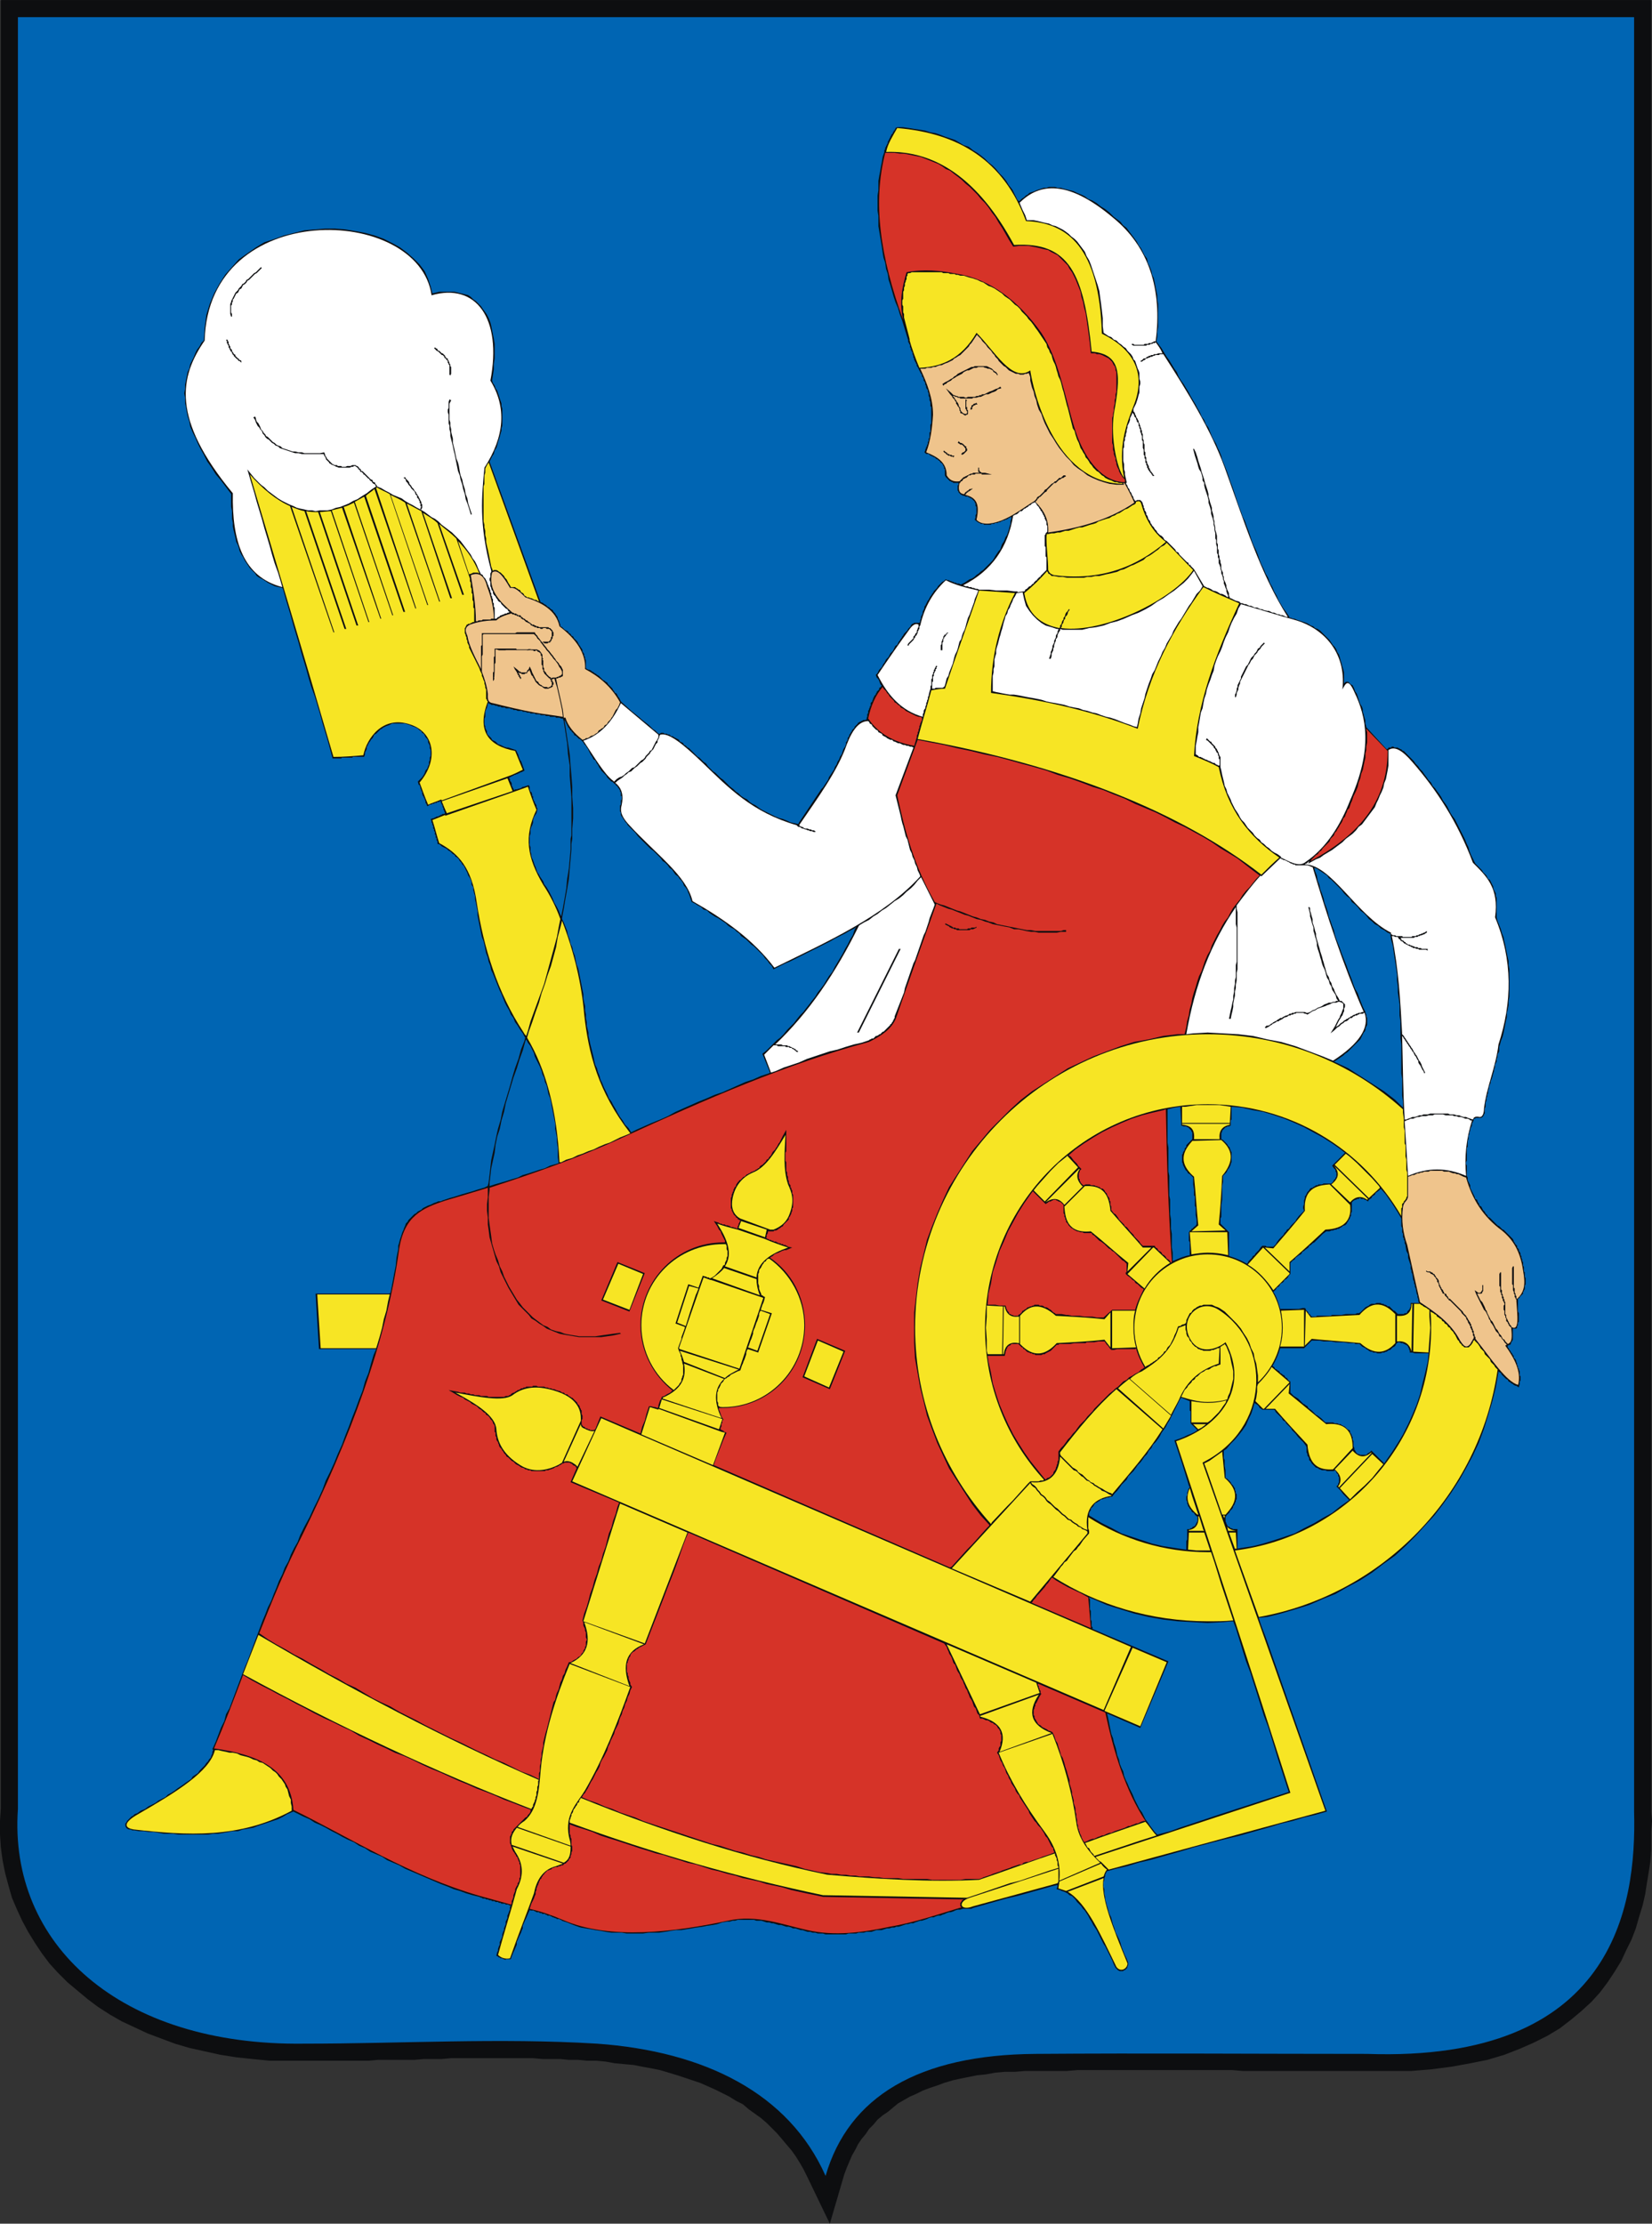 <?xml version="1.0" encoding="UTF-8"?> <svg xmlns="http://www.w3.org/2000/svg" xmlns:xlink="http://www.w3.org/1999/xlink" xmlns:dc="http://purl.org/dc/elements/1.1/" xmlns:cc="http://creativecommons.org/ns#" xmlns:rdf="http://www.w3.org/1999/02/22-rdf-syntax-ns#" xmlns:svg="http://www.w3.org/2000/svg" xml:space="preserve" width="2090px" height="2812px" version="1.1" style="shape-rendering:geometricPrecision; text-rendering:geometricPrecision; image-rendering:optimizeQuality; fill-rule:evenodd; clip-rule:evenodd" viewBox="0 0 1937 2606"><rect x="0" y="0" width="1937" height="2606" fill="#333333" stroke="none"/> <defs> <style type="text/css"> .fil5 {fill:#0065B3} .fil0 {fill:#0D0E10} .fil2 {fill:#D63328} .fil3 {fill:#EFC48C} .fil1 {fill:#F7E524} .fil4 {fill:white} </style> </defs> <g id="Слой_x0020_1">  <g id="_1487243952"> <g id="g1046"> <polygon id="polygon954" class="fil0" points="1,2119 1,0 1936,0 1936,2123 1937,2134 1936,2146 1936,2157 1936,2169 1935,2182 1933,2195 1931,2207 1929,2220 1926,2233 1922,2246 1918,2260 1913,2273 1907,2285 1901,2298 1893,2311 1885,2323 1876,2335 1866,2346 1854,2357 1842,2367 1829,2377 1814,2386 1798,2394 1782,2401 1764,2408 1744,2414 1724,2418 1702,2422 1679,2425 1655,2427 1629,2427 1603,2427 1591,2427 1579,2427 1566,2427 1554,2427 1542,2427 1530,2427 1518,2427 1506,2427 1493,2427 1469,2427 1457,2427 1445,2426 1433,2426 1421,2426 1408,2426 1396,2426 1384,2426 1372,2426 1360,2426 1348,2426 1336,2426 1323,2426 1311,2426 1299,2426 1287,2426 1275,2426 1263,2426 1251,2427 1239,2427 1226,2427 1214,2427 1202,2427 1190,2428 1178,2428 1167,2429 1156,2431 1146,2432 1136,2434 1126,2436 1117,2438 1107,2441 1099,2444 1090,2447 1082,2450 1074,2454 1067,2457 1060,2461 1053,2465 1047,2470 1041,2475 1035,2479 1029,2484 1024,2490 1019,2495 1015,2501 1010,2507 1006,2513 1003,2519 999,2526 996,2533 993,2540 990,2548 973,2606 946,2550 942,2542 938,2535 933,2527 928,2520 922,2513 917,2507 911,2500 905,2494 899,2488 892,2482 885,2477 878,2472 871,2466 863,2462 855,2457 847,2453 839,2449 830,2445 821,2441 812,2438 803,2435 794,2432 784,2429 774,2426 764,2424 753,2422 743,2420 732,2419 721,2418 710,2416 699,2415 688,2415 678,2414 667,2414 657,2413 646,2413 636,2413 625,2412 614,2412 604,2412 593,2412 583,2412 572,2412 561,2412 550,2412 540,2412 529,2412 518,2413 508,2413 497,2413 486,2414 475,2414 465,2414 454,2414 443,2414 432,2415 422,2415 411,2415 400,2415 389,2415 379,2415 368,2415 357,2415 336,2415 316,2415 296,2413 277,2411 258,2408 240,2404 222,2400 205,2395 189,2389 173,2383 158,2376 143,2369 129,2361 115,2352 103,2343 91,2333 79,2323 68,2312 58,2301 49,2289 41,2277 33,2264 26,2251 20,2238 14,2224 10,2210 6,2195 3,2180 1,2165 0,2150 0,2134 "></polygon> <path id="path956" class="fil1" d="M1039 178c57,-2 108,31 150,109 65,-4 82,34 91,125 36,3 34,29 26,73 -4,29 4,65 12,75 -7,-36 2,-61 11,-84 15,-37 2,-66 -37,-85 -3,-101 -40,-130 -89,-132 -26,-71 -79,-103 -151,-109 -5,9 -11,18 -13,28z"></path> <path id="path958" class="fil2" d="M1059 375c-27,-74 -36,-138 -21,-196l6 0 5 0 6 1 5 0 5 1 5 1 5 1 5 1 5 2 5 2 5 2 5 2 5 3 4 3 5 2 5 4 4 3 5 4 4 4 5 4 4 4 5 5 4 5 5 5 4 5 4 6 4 5 4 7 4 6 4 7 4 7 5 8 7 -1 5 0 6 0 5 1 5 1 4 1 4 1 5 1 3 2 4 2 4 2 3 3 3 3 3 3 3 3 2 4 3 4 2 4 2 4 2 5 2 5 2 5 1 6 2 6 1 6 2 7 1 7 1 7 1 7 1 8 1 8 1 10 5 0 2 1 3 0 3 1 2 1 2 1 2 1 2 1 1 1 2 2 1 1 1 2 1 2 1 1 1 3 0 2 1 2 0 2 0 3 0 3 0 2 0 3 0 3 0 3 0 4 -1 3 0 4 -1 3 0 4 -1 4 0 4 -1 4 0 2 -1 3 0 3 0 3 0 3 0 3 0 3 0 2 0 3 0 3 0 3 0 3 1 3 0 2 0 3 1 3 0 2 1 3 1 2 0 3 1 2 0 2 1 3 1 2 1 2 0 1 1 2 1 2 1 1 1 2 1 1 2 2 0 3c-25,0 -46,-24 -58,-60 -13,-41 -19,-83 -40,-115 -27,-38 -61,-63 -98,-69 -20,-4 -40,-6 -60,-2 -5,17 -9,34 -4,56z"></path> <path id="path960" class="fil1" d="M1316 567c-81,-2 -105,-112 -108,-133 -21,15 -42,-23 -63,-44 -18,31 -42,40 -67,41 -5,-12 -9,-23 -12,-34l1 2 -7 -27 0 -2 0 -2 -1 -2 0 -1 0 -2 0 -2 0 -2 -1 -2 0 -1 0 -2 0 -2 1 -2 0 -1 0 -2 0 -2 0 -1 0 -2 1 -2 0 -1 0 -2 1 -2 0 -1 0 -2 1 -2 0 -1 1 -2 0 -1 0 -2 1 -1 0 -2 1 -1 1 0 1 0 2 -1 2 0 2 0 2 0 2 0 2 0 1 0 2 0 2 0 2 0 2 0 2 0 1 0 2 0 2 0 2 0 2 0 2 0 1 0 2 0 2 1 2 0 2 0 2 0 2 1 2 0 1 0 2 0 2 1 2 0 3 1 4 0 3 1 3 1 4 1 3 1 3 1 4 2 3 1 3 2 3 2 3 1 4 2 3 2 3 2 3 2 3 3 3 2 3 2 3 3 3 3 3 2 3 3 2 3 3 3 3 3 2 3 3 3 3 4 2 3 3 4 2 3 2 3 2 3 2 3 2 3 1 4 2 3 1 3 2 3 1 4 1 3 2 4 1 3 1 4 1 3 1 4 2 4 1 3 1 4 1 4 1 3 1 4 1 4 1 4 1 4 1 3 1 4 1 4 1 4 1 4 1 4 1 4 2 3 1 4 1 3 1 3 2 4 1 3 1 3 2 3 1 2 2 3 1 3 2 2 2 3 1 2 2 2 2 3 2 2 2 2 2 1 2 2 2 2 2 1 2 2 2 1 2 1 3 1 2 1 2 1 3 0 2 1 3 0 1 0 0 1z"></path> <path id="path962" class="fil3" d="M1079 432c8,17 15,35 15,54 -1,16 -3,31 -8,44 12,5 24,11 24,27 3,5 7,8 15,7l0 0 1 -1 1 -1 1 -1 0 0 1 -1 1 -1 1 0 1 -1 1 0 1 -1 1 0 1 -1 1 0 1 -1 1 0 0 0 1 0 1 -1 1 0 1 0 1 0 1 0 1 0 2 0 0 0 0 -1 -1 0 0 -1 0 -1 0 -1 0 -1 0 0 0 -1 1 0 0 1 0 1 0 1 0 0 1 1 0 0 0 1 1 0 0 0 1 1 0 0 1 0 2 0 1 0 8 2 -8 0 -1 0 -1 0 -1 0 -1 0 0 -1 -1 0 0 0 -1 0 -1 0 -1 0 -2 0 -1 0 -1 1 -1 0 -1 0 -1 0 -1 0 -1 1 -1 0 -1 0 -1 1 0 0 -1 1 0 0 -1 1 -1 0 -1 1 -1 0 -1 1 0 1 -1 0 0 1 -1 0 -1 1 0 1 -1 0c-1,5 -2,12 5,13l0 0 1 0 0 -1 1 -1 0 0 1 -1 1 0 0 -1 1 0 1 -1 0 0 1 -1 1 0 1 0 1 -1 0 1 -1 1 0 0 -1 0 0 1 -1 0 -1 1 0 0 -1 0 0 1 -1 0 -1 1 0 0 0 1 -1 0 0 0 0 1c13,3 17,11 13,29 5,6 16,6 29,1 15,-6 26,-15 39,-23l0 0 1 -1 1 -1 1 -2 1 -1 2 -1 1 -1 1 -1 1 -1 1 -1 1 -1 1 -2 2 -1 1 -1 1 -1 1 -1 1 -1 1 -1 1 -1 2 -1 1 -1 1 -1 1 0 1 -1 1 -1 1 -1 1 -1 2 0 1 -1 1 -1 1 -1 2 0 1 1 -2 1 0 0 -1 1 -1 0 -2 1 -1 1 -1 0 -1 1 -1 1 -1 1 -1 1 -2 0 -1 1 -1 1 -1 1 -1 1 -1 1 -1 1 -1 1 -1 1 -1 2 -2 1 -1 1 -1 1 -1 1 -1 1 -1 1 -2 1 0 1 -1 0 -1 2 -1 1 -1 1c10,10 16,21 15,36 35,-5 70,-14 101,-35 -3,-7 -7,-15 -11,-22l-1 -1 -1 0 1 2 -9 0 -8 -1 -7 -2 -6 -2 -7 -3 -6 -3 -5 -4 -6 -4 -5 -4 -4 -5 -5 -5 -4 -5 -4 -5 -4 -6 -3 -5 -4 -6 -3 -6 -3 -6 -2 -5 -2 -6 -3 -5 -2 -6 -1 -5 -2 -5 -1 -5 -2 -5 -1 -4 -1 -4 0 -4 -1 -3 -1 -2 0 0 -2 1 -2 0 -2 1 -2 0 -2 0 -2 -1 -3 0 -2 -1 -2 -1 -2 -1 -2 -1 -2 -2 -2 -2 -2 -1 -2 -2 -2 -2 -2 -2 -1 -2 -3 -3 -1 -2 -2 -2 -2 -3 -2 -2 -2 -2 -2 -3 -2 -2 -2 -2 -2 -3 -2 -2 -2 -2 0 -1 -1 1 -2 3 -2 3 -2 3 -2 2 -1 2 -2 2 -2 2 -2 2 -2 2 -2 2 -2 1 -3 2 -2 1 -2 2 -2 1 -2 1 -2 1 -3 1 -2 1 -2 1 -2 0 -3 1 -2 1 -3 0 -2 1 -2 0 -3 0 -2 1 -2 0 -3 0 -1 0 0 0zm90 8l0 -1 -2 -2 -2 -1 -1 -2 -2 -1 -2 -1 -2 0 -2 -1 -1 0 -2 -1 -2 0 -2 0 -2 0 -2 1 -1 0 -2 0 -2 1 -2 1 -2 1 -2 0 -2 1 -2 1 -2 2 -2 1 -2 1 -2 1 -3 2 -2 1 -2 2 -2 1 -2 1 -2 2 -1 0 -2 2 -1 -2 3 -2 2 -1 2 -1 3 -2 2 -1 2 -2 2 -1 2 -2 2 -1 2 -1 2 -1 2 -1 2 -1 2 -1 2 -1 2 -1 2 0 2 -1 2 0 2 0 2 0 2 0 2 0 2 0 2 0 2 1 2 1 2 1 1 1 2 2 2 1 2 3 -1 1zm-19 25l-2 0 -3 1 -2 0 -2 0 -1 1 -1 0 -2 0 -2 0 -2 0 -1 0 -2 0 -2 0 -2 0 -1 -1 -2 0 -1 -1 -2 0 -1 -1 -2 0 1 1 1 1 1 2 1 1 1 2 1 1 1 2 0 1 1 2 1 1 0 2 1 2 1 1 1 1 2 1 1 0 1 0 0 0 1 -1 0 -1 0 -1 -1 -1 0 -1 0 0 -1 -1 0 -1 0 -1 0 -1 0 0 0 -1 0 -1 0 -1 0 -1 0 0 0 -1 0 -1 0 -2 2 1 0 0 -1 1 0 1 0 1 0 0 0 1 0 1 0 1 0 0 0 1 0 1 1 0 0 1 0 1 0 1 1 1 0 0 0 2 0 2 -1 1 -1 0 -1 1 -2 -1 -1 -1 -3 -1 0 -2 -1 -1 0 -2 -1 -2 -1 -1 -1 -2 -1 -1 0 -2 -1 -1 -1 -2 -1 -1 -1 -1 -1 -2 -1 -1 -1 -1 -5 -7 6 5 1 1 1 1 1 1 1 0 2 1 1 0 2 1 1 0 1 0 2 0 2 0 2 1 1 0 2 -1 2 0 2 0 2 0 2 0 2 -1 2 0 2 -1 2 0 0 -1 3 0 2 -1 2 -1 2 -1 3 -1 0 0 2 -1 2 -1 3 -1 3 -2 1 2 -4 1 -2 2 -2 1 -3 1 -2 1 -2 1 -3 0 -2 1 -2 1 -2 1zm-4 9l-1 0 -1 0 -1 1 -1 0 -1 1 0 0 -1 1 0 1 0 1 -1 1 -1 0 0 -2 1 -1 0 -2 1 0 1 -1 1 -1 1 0 2 -1 1 2zm-22 43l2 2 1 0 2 1 1 1 1 1 1 1 1 0 0 2 1 1 0 1 0 1 -1 1 -1 1 -1 1 -1 1 -2 1 -1 -1 1 -1 1 -1 1 0 1 -1 1 -1 0 -1 0 0 0 -1 0 -1 -1 0 0 -1 -1 -1 -1 -1 -1 -1 -2 0 -1 -1 0 0 -2 -1 1 -2zm-17 11l1 1 0 0 1 1 1 0 0 1 1 0 0 1 1 0 1 0 0 1 1 0 0 0 1 0 1 0 0 1 1 0 0 0 2 0 -1 2 -1 -1 -1 0 0 0 -1 0 -1 -1 -1 0 0 0 -1 0 -1 -1 -1 0 0 -1 -1 0 0 -1 -1 0 -1 -1 -1 -1 1 -1z"></path> <path id="path964" class="fil1" d="M1228 625c-1,2 -1,3 -1,6 0,12 2,25 2,37 1,3 3,5 7,6 55,7 97,-10 131,-39 -15,-11 -24,-27 -29,-45 -1,-3 -3,-3 -6,-2 0,2 -1,3 -4,4l-3 2 -3 2 -3 1 -3 2 -3 2 -3 1 -3 2 -3 1 -3 2 -4 1 -3 1 -3 1 -3 1 -3 2 -3 1 -4 1 -3 1 -3 1 -3 1 -3 0 -4 1 -3 1 -3 1 -3 1 -4 0 -3 1 -3 1 -3 0 -4 1 -3 0 -5 1 0 -1z"></path> <path id="path966" class="fil1" d="M1228 669c-8,9 -17,18 -27,26 4,25 20,37 41,41l1 -1 0 -2 1 -1 1 -2 0 -1 1 -2 1 -1 0 -2 1 -1 1 -2 0 -1 1 -2 1 -1 1 -1 1 -2 1 0 0 1 -1 1 -1 2 0 1 -1 2 -1 1 -1 1 0 2 -1 1 -1 2 0 1 -1 2 -1 1 0 2 -1 2 0 0c51,7 133,-35 155,-68 -10,-10 -20,-21 -31,-32l-3 3 -4 2 -3 3 -3 2 -4 3 -3 2 -4 2 -3 3 -4 2 -4 2 -4 2 -3 1 -4 2 -4 2 -4 1 -4 2 -4 1 -4 1 -5 1 -4 1 -4 1 -5 0 -4 1 -5 0 -4 1 -5 0 -5 0 -5 0 -5 0 -5 -1 -5 0 -5 -1 -1 0 -2 0 -1 -1 -1 -1 -2 -1 0 -1 -1 -1 0 -1z"></path> <path id="path968" class="fil1" d="M1190 695c-18,35 -28,74 -28,117 58,8 115,20 172,42 13,-65 42,-118 77,-166 14,7 28,13 42,19 -28,60 -50,119 -53,179 10,4 20,8 29,13 10,50 36,82 71,106 -7,6 -14,13 -21,20 -94,-73 -230,-128 -403,-159 5,-19 11,-38 16,-57 5,-1 11,-2 16,-2 13,-39 27,-77 40,-115 14,1 28,2 42,3z"></path> <polygon id="polygon970" class="fil4" points="1199,694 1192,695 1190,699 1188,702 1187,705 1185,709 1184,712 1182,715 1181,719 1179,722 1178,726 1177,729 1176,733 1175,737 1174,740 1173,744 1172,747 1171,751 1170,755 1169,758 1168,762 1168,766 1167,769 1166,773 1166,777 1166,781 1165,784 1165,788 1164,792 1164,796 1164,800 1164,804 1164,808 1164,810 1168,811 1173,812 1178,813 1184,814 1189,814 1195,815 1200,816 1205,817 1211,818 1216,819 1221,820 1227,822 1232,823 1238,824 1243,825 1248,826 1254,828 1259,829 1265,830 1270,832 1275,833 1281,835 1286,836 1291,838 1297,840 1302,841 1308,843 1313,845 1318,847 1324,849 1329,851 1333,852 1334,848 1335,842 1337,836 1338,830 1340,824 1342,818 1343,813 1345,807 1347,801 1349,796 1351,790 1354,785 1356,780 1358,775 1361,769 1363,764 1366,759 1368,754 1371,749 1374,744 1376,739 1379,734 1382,729 1385,725 1388,720 1391,715 1394,710 1397,706 1400,701 1403,696 1407,692 1410,687 1400,669 1397,673 1393,678 1388,683 1383,687 1377,692 1371,696 1364,701 1357,705 1350,710 1343,714 1335,718 1327,721 1318,725 1310,728 1302,730 1294,733 1285,735 1277,736 1269,738 1261,738 1254,738 1246,738 1243,737 1243,739 1242,740 1241,742 1240,744 1240,746 1239,748 1238,749 1238,751 1237,753 1236,756 1236,758 1235,760 1235,762 1234,764 1233,766 1233,767 1233,769 1232,772 1230,772 1231,769 1232,766 1232,764 1233,762 1234,759 1234,757 1235,755 1236,753 1236,751 1237,749 1238,747 1238,745 1239,743 1240,742 1240,740 1241,738 1241,737 1239,737 1233,735 1226,733 1221,730 1216,726 1211,721 1207,716 1203,710 1201,703 "></polygon> <path id="path972" class="fil4" d="M1483 754l-1 1 -1 1 -2 2 -1 2 -1 1 -2 2 -1 2 -2 2 -1 1 -1 2 -1 2 -2 2 -1 2 -1 2 -1 1 -1 2 -1 2 -1 2 -1 2 -1 2 -1 2 -1 2 -1 2 -1 2 -1 2 0 2 -1 2 -1 3 0 2 -1 2 -1 2 0 2 0 0 -1 3 -1 0 0 -3 1 -2 1 -3 0 -2 1 -2 0 -2 1 -2 1 -2 1 -2 1 -2 0 -2 1 -2 1 -2 1 -2 1 -2 1 -2 1 -2 2 -2 1 -2 1 -2 1 -2 1 -2 2 -2 1 -1 1 -2 2 -2 1 -2 1 -2 2 -1 1 -2 2 -2 2 -2 1 1zm-28 -46c22,6 43,13 65,19 30,9 59,36 54,81 4,-8 7,-13 14,3 14,29 22,66 -5,127 -11,28 -27,55 -52,72 -8,7 -20,-1 -29,-5l0 -1 -4 -3 -4 -2 -3 -2 -3 -3 -3 -2 -3 -3 -3 -2 -2 -3 -3 -2 -3 -3 -2 -3 -3 -3 -3 -3 -2 -3 -2 -3 -3 -3 -2 -3 -2 -4 -2 -3 -2 -3 -2 -4 -2 -4 -1 -3 -2 -4 -2 -4 -1 -4 -2 -4 -1 -5 -1 -4 -1 -4 -1 -5 -1 -4 0 0 0 -2 0 -1 0 -1 0 -1 0 -2 0 -1 0 -1 0 -1 0 -1 0 -1 -1 -1 0 -1 -1 -1 0 -2 -1 -1 0 -1 -1 -1 0 -1 -1 -1 -1 -1 0 -1 -1 -1 -1 -1 -1 -1 -1 -1 0 0 -1 -2 -1 0 -1 -1 -1 -1 -2 -2 -1 2 2 1 0 0 1 1 1 1 1 1 1 1 0 0 1 1 1 1 1 1 0 1 1 1 1 1 0 1 1 1 0 1 1 1 1 1 0 1 0 1 1 1 0 1 0 1 0 1 1 1 0 1 0 2 0 1 0 1 0 1 0 1 0 0 -1 0 -1 0 -1 -1 -1 0 -1 -1 0 0 -1 -1 -1 0 -1 0 -1 -1 -1 0 -1 -1 -1 0 -2 -1 -2 -1 0 0 -1 0 -1 -1 -1 0 -1 -1 -1 0 -1 -1 -1 0 -1 0 -1 -1 0 0 -1 -1 -2 -1 0 -4 0 -6 1 -5 1 -6 1 -5 0 -6 1 -5 1 -6 1 -6 2 -5 1 -6 1 -5 2 -6 1 -5 2 -6 2 -5 2 -6 2 -5 1 -6 2 -6 2 -5 3 -6 2 -5 2 -6 2 -5 3 -6 2 -6 2 -5 3 -6 3 -5 2 -6 3 -5z"></path> <path id="path974" class="fil4" d="M1510 723c-32,-50 -52,-114 -74,-175 -16,-44 -43,-88 -72,-133l0 0 -1 0 -2 0 -1 0 -1 1 -1 0 -1 0 -1 0 -1 0 -2 1 -1 0 -1 1 -1 0 -1 0 -1 1 -1 0 -2 1 -1 0 -1 1 -1 1 -1 0 -1 1 0 0 -2 1 -1 -1 2 -1 1 -1 1 -1 2 0 1 -1 1 -1 1 0 1 -1 1 0 2 -1 1 0 1 0 1 -1 1 0 1 0 1 0 2 -1 1 0 1 0 1 0 1 0 1 0c-2,-5 -5,-9 -8,-13l0 0 -1 1 -1 0 -1 0 -1 1 -2 0 -1 1 -1 0 -1 0 -1 0 -1 1 -1 0 -2 0 -1 0 -1 0 -1 0 -1 0 -1 0 -2 0 -1 0 -1 0 -1 0 -1 0 -1 0 -2 -1 0 -1 2 0 1 1 0 0 1 0 1 0 1 0 1 0 2 0 1 0 1 0 1 0 1 0 1 0 1 -1 1 0 1 0 2 0 1 -1 1 0 1 0 1 0 1 -1 1 0 1 -1 2 0 0 0c8,-61 -8,-111 -50,-145 -57,-48 -89,-38 -110,-17l1 0 0 1 3 7 3 6 2 6 4 0 4 0 5 1 4 1 4 1 5 1 4 2 4 1 4 2 4 2 3 2 4 3 3 3 4 3 3 3 3 4 3 4 3 4 2 5 3 5 2 5 2 6 2 6 2 6 2 6 2 7 1 8 1 7 1 8 1 9 0 9 1 8 3 2 3 2 3 1 3 3 3 1 3 3 3 2 2 2 3 2 2 3 2 2 2 2 2 3 1 3 2 2 1 3 1 3 1 3 1 2 1 3 0 3 0 4 1 3 0 3 -1 3 0 3 0 4 -1 3 -1 4 -1 3 -1 3 -2 4 -1 2 0 2 0 1 0 0 1 1 1 2 0 1 1 1 0 1 1 2 1 1 0 1 1 1 0 2 1 1 0 1 1 2 0 1 1 2 0 1 1 2 0 1 0 1 1 2 0 2 0 1 0 2 1 2 0 1 0 2 1 2 0 1 0 2 0 1 0 0 0 1 0 2 0 1 1 1 0 2 0 1 0 1 0 1 1 1 0 2 0 1 0 1 1 1 0 1 0 1 1 1 0 1 1 1 0 1 0 1 1 1 0 1 1 1 0 1 1 1 0 0 1 1 0 1 1 0 0 1 1 1 1 0 -2 1 -1 -1 0 -1 -1 0 0 -1 -1 -1 -1 -1 0 -1 -1 0 0 -1 -1 -1 0 -1 -1 -1 0 -1 0 -1 -1 -1 0 -1 0 -1 -1 -1 0 -2 0 -1 0 -1 -1 -1 0 -1 0 -2 -1 -1 0 -1 0 -1 0 -2 0 -1 0 -1 -1 -2 0 -1 0 -2 0 -1 0 -2 0 0 0 -2 -1 -1 0 -2 0 -2 0 -1 -1 -2 0 -1 -1 -2 0 -1 0 -2 -1 -1 0 -2 -1 -1 0 -1 0 -2 -1 -1 -1 -1 0 -1 -1 -2 0 -1 -1 -1 -1 -1 0 -1 -1 -2 -1 -1 0 -1 0 0 -1 3 -1 2 -1 2 0 2 -1 3 -1 2 -1 2 0 2 -1 3 0 2 -1 3 0 2 -1 2 0 3 -1 2 0 3 0 3 -1 2 0 3 0 3 0 3 0 3 0 2 1 4 0 2 0 4 1 3 0 3 2 9 0 -1 0 2 -1 0 0 0 1 2 1 1 0 1 1 2 1 1 1 3 1 1 1 2 0 1 1 1 1 2 0 1 2 3 0 0 1 0 1 -1 2 0 1 0 1 0 1 1 1 1 1 2 0 1 1 2 0 2 1 1 0 2 1 1 1 2 0 2 1 1 1 2 0 1 1 2 1 1 1 2 0 1 1 1 1 2 1 1 1 1 1 2 1 1 1 1 1 2 1 1 1 1 1 1 2 1 1 1 1 1 1 2 1 1 2 1 0 0 2 2 1 1 1 1 1 1 1 1 1 1 1 1 1 1 1 1 1 2 1 1 1 0 1 1 1 2 1 1 1 1 1 1 1 1 1 1 1 1 1 1 1 1 1 1 1 0 1 2 0 1 2 0 0 1 1 1 1 1 1 1 1 1 0 0 12 20 0 0 4 2 1 0 4 2 1 1 4 1 2 1 3 2 2 0 4 2 1 1 2 1 0 -2 -1 -2 -1 -3 0 -2 -1 -2 -1 -3 -1 -2 0 -3 -1 -2 0 -2 -1 -3 -1 -2 0 -3 -1 -2 0 -2 -1 -3 -1 -2 0 -3 0 -2 -1 -2 0 -3 -1 -2 0 -3 0 -2 0 -2 -1 -3 0 -2 0 -3 -1 -2 0 -2 0 -1 0 -3 -1 -4 0 -3 -1 -3 0 -3 -1 -4 -1 -3 -1 -3 0 -3 -1 -4 -1 -3 -1 -3 0 -3 -1 -4 -1 -3 -1 -3 -1 -3 -1 -4 0 -3 -2 -3 0 -3 -1 -4 -1 -3 -2 -3 -1 -3 -1 -4 0 0 -1 -3 -1 -3 -1 -3 -1 -4 -1 -4 1 0 2 4 1 3 1 3 1 4 1 3 1 3 1 3 1 4 1 3 1 3 1 3 1 4 1 3 1 3 1 3 1 4 0 3 1 3 1 4 1 3 1 3 0 3 1 3 1 4 0 3 1 3 0 3 1 4 0 3 1 3 1 4 0 3 0 2 0 3 1 2 0 2 0 0 0 3 1 2 0 3 0 2 1 2 0 3 1 2 0 2 1 3 0 2 0 3 1 2 1 2 0 3 1 2 0 3 1 2 1 2 1 3 0 2 1 3 1 2 1 2 0 3 1 2 0 1 1 0 4 2 2 1 4 1 2 2 0 0 2 0 2 1 2 0 2 1 2 1 2 0 2 1 2 1 3 0 2 1 2 1 2 0 2 1 4 1 2 0 2 1 2 1 2 0 2 1 2 1 2 0 2 1 2 0 2 1 2 1 2 0z"></path> <path id="path976" class="fil4" d="M1147 692c-13,-3 -26,-6 -38,-12 -15,14 -25,31 -30,53l0 0 0 0 -1 1 0 2 0 1 -1 1 0 1 -1 1 0 2 -1 1 0 1 -1 1 -1 1 0 1 -1 1 -1 2 -1 1 -1 1 -1 1 -1 1 -1 1 -1 2 -1 -1 1 -2 1 -1 0 0 1 -1 1 -1 1 -1 1 -1 1 -1 0 -2 1 -1 1 -1 0 -1 1 -1 1 -1 0 -1 0 -1 1 -2 0 -1 1 -1 0 -1 0 -1 0 -1c-3,-2 -7,0 -11,6 -11,15 -25,35 -37,53 12,24 28,42 53,49l0 -1 0 -2 1 -2 0 -2 1 -2 1 -1 0 -2 1 -2 0 -2 1 -2 0 -1 1 -2 0 -2 1 -2 0 -1 1 -4 1 -3 0 0 0 -1 0 -1 0 -1 1 -1 0 -1 0 -1 0 -1 0 -1 0 -1 0 0 0 -1 0 -1 1 -1 0 -1 0 -1 0 0 0 -1 0 -1 1 -1 0 -1 0 0 0 -1 1 -1 0 -1 0 0 0 -1 1 -1 0 -1 0 0 1 -1 0 -1 1 -1 1 1 -1 1 0 1 0 0 0 1 -1 0 0 1 0 1 0 0 -1 1 0 1 0 0 -1 1 0 1 0 1 0 0 0 1 -1 1 0 1 0 1 0 0 0 1 0 1 0 1 0 1 -1 0 0 1 0 1 0 1 0 1 0 1 0 1 0 1 0 1 0 0 0 0 1 0 1 0 1 0 1 -1 2 0 1 0 1 0 1 0 1 0 1 0 1 0 2 -1 1 -2 1 -4 1 -4 2 -3 1 -4 4 -10 1 -4 1 -4 1 -3 2 -4 1 -3 2 -8 2 -3 1 -4 1 -3 2 -4 1 -3 1 -4 2 -7 2 -4 1 -3 4 -11 1 -4 3 -7 1 -3zm-35 50l-1 0 -1 1 0 1 -1 0 0 1 -1 1 -1 1 0 1 -1 1 0 2 0 1 -1 1 0 2 0 1 0 2 0 2 0 0 0 2 -2 0 0 -2 0 -2 0 -2 1 -1 0 -2 0 -1 1 -2 0 -1 1 -1 0 -2 1 -1 0 -1 1 0 1 -1 1 -1 1 -1 1 1z"></path> <path id="path978" class="fil4" d="M1188 604c-6,37 -25,65 -59,82l0 0 1 0 2 1 1 0 1 0 1 0 1 1 2 0 1 0 1 1 1 0 1 0 2 1 1 0 1 0 2 1 2 0 4 0 1 0 4 0 1 0 8 1 1 0 2 0 4 0 1 0 4 0 1 0 8 1 4 0 0 1 7 -1 0 0 1 0 1 -1 0 -1 2 -1 0 0 1 -1 1 -1 1 -1 1 0 1 -1 1 -1 1 -1 1 0 0 -1 1 -1 1 -1 1 -1 1 0 0 -1 1 -1 1 -1 1 -1 1 0 0 -1 1 -1 1 -1 1 -1 0 0 1 -1 1 -1 1 -1 1 -1 0 -1 0 -1 0 -1 0 -1 0 -2 0 -1 0 -1 0 -1 0 -1 0 -1 0 -1 0 -2 0 -1 -1 -1 0 -1 0 -1 0 -2 0 -1 0 -1 0 -1 0 -1 0 -1 0 -2 -1 -1 0 -1 0 -1 0 -1 0 -2 0 -1 0 -1 0 -1 0 -1 0 -1 0 -1 0 -1 0 -1 1 -1 0 0 0 -1 2 -2 0 -2 0 -1 0 -1 0 -2 0 -1 -1 -1 0 -1 0 -2 0 -1 -1 -1 0 -1 -1 -1 0 -2 -1 -1 0 -1 -1 -1 0 -1 -1 -1 0 -1 -1 -1 -1 -1 0 -1 -1 -1 -1 -2 -1 -1 -1 -1 0 0 -1 -2 -1 -1 -1 -1 0 0 0 1 -1 0 -2 1 -1 1 -1 1 -1 0 -1 1 -1 1 -2 1 -1 1 -1 0 -1 1 -1 1 -1 1 -2 0 -1 1 -1 1 -1 1 -2 1 -1 0 -1 1 -1 0z"></path> <path id="path980" class="fil2" d="M1602 854l25 26c0,62 -37,100 -90,129l1 -2 1 -1 2 -2 2 -2 2 -1 2 -3 2 -1 2 -3 2 -2 2 -2 2 -2 2 -2 1 -3 2 -2 2 -2 1 -3 2 -2 1 -2 2 -3 1 -2 2 -3 1 -2 1 -3 2 -2 1 -3 1 -2 1 -3 2 -2 1 -3 1 -3 1 -2 2 -6 3 -6 2 -5 1 -5 2 -5 1 -5 2 -5 1 -5 1 -5 1 -4 0 -5 1 -4 0 -4 1 -5 0 -4 0 -4 0 -4 -1 -3 0 -1z"></path> <path id="path982" class="fil4" d="M1530 1013c31,0 61,60 101,80 0,1 0,2 0,2l1 0 0 0 1 1 2 0 1 0 1 1 2 0 1 0 1 0 2 0 1 0 1 1 2 0 1 0 1 0 2 0 1 0 1 0 2 0 1 -1 1 0 2 0 1 0 1 -1 2 0 1 -1 1 0 2 -1 1 0 1 -1 1 0 0 0 3 -2 0 2 -2 1 -1 1 -1 0 -2 1 -1 0 -2 1 -1 0 -1 1 -2 0 -1 0 -1 1 -2 0 -1 0 -2 0 -1 0 -1 0 -2 0 -1 0 -1 0 -2 0 -1 0 -1 0 -2 0 0 0 0 0 1 0 0 0 1 1 0 1 1 1 1 0 1 1 1 1 1 0 0 1 2 1 0 0 1 1 1 0 1 0 1 1 1 0 2 1 1 0 1 1 1 0 1 0 1 0 1 1 1 0 2 0 1 1 1 0 1 0 1 0 2 0 0 0 2 0 0 1 0 1 -2 -1 -2 0 -1 0 -1 0 -2 0 -1 0 -1 0 -1 -1 -1 0 -1 0 -2 -1 -1 0 -1 0 -1 -1 -1 0 -1 -1 -1 0 -1 -1 -1 0 -1 -1 -1 0 -1 -1 -1 0 -1 -1 -1 -1 -1 -1 -1 0 -1 -1 0 -1 -1 0 -1 -1 -1 -2 0 0 -1 0 -1 0 -1 0 -2 -1 -1 0 -1 0c8,39 10,77 12,114l0 1 1 1 1 1 1 2 1 1 1 2 1 1 1 2 1 1 1 2 1 1 1 2 1 1 1 2 1 2 1 1 1 2 1 1 1 2 1 2 1 2 1 1 1 2 1 2 0 1 1 2 1 2 1 2 1 2 -1 1 -1 -3 -1 -1 -1 -2 -1 -2 -1 -2 -1 -1 -1 -2 0 0 0 -2 -1 -1 -1 -2 -1 -2 -1 -1 -1 -2 -1 -2 -1 -1 -1 -2 -1 -1 -1 -2 -1 -1 -1 -2 -1 -1 -1 -2 -1 -1 -1 -2 -1 -1 -1 -2 -1 -1c1,33 1,65 3,97l0 1 2 0 2 -1 3 -1 2 -1 3 0 3 -1 2 -1 3 0 2 -1 3 0 2 0 3 -1 2 0 3 0 3 0 2 0 3 0 2 0 3 0 3 0 2 1 3 0 2 0 3 1 3 0 2 1 3 1 3 0 2 1 3 1 3 1 0 0c1,-3 3,-4 8,-3 4,0 5,-6 5,-10 3,-25 14,-49 17,-75 16,-49 17,-99 -4,-149 5,-35 -11,-49 -26,-64 -18,-48 -43,-86 -71,-118 -12,-14 -21,-19 -28,-14l0 0 0 7 0 6 0 5 -1 6 -1 5 -1 5 -2 5 -1 5 -2 5 -2 4 -2 5 -2 4 -2 5 -3 4 -3 4 -3 4 -3 4 -3 4 -4 3 -3 4 -4 4 -4 3 -4 3 -4 4 -4 3 -4 3 -4 3 -5 3 -5 3 -4 3 -5 2 -9 5 1 -3 -1 1 -2 2 -1 0 -1 1 0 0zm117 301l4 64c23,-10 45,-10 68,0 -2,-22 0,-43 7,-65l0 0 -2 0 -1 -1 -2 -1 -3 0 -2 -1 -3 -1 -3 0 -2 -1 -3 0 -2 -1 -3 0 -3 0 -2 0 -3 -1 -2 0 -3 0 -2 0 -3 0 -2 1 -3 0 -2 0 -3 1 -2 0 -3 0 -3 1 -2 0 -3 1 -2 1 -3 0 -2 1 -3 1 0 0 -2 1z"></path> <path id="path984" class="fil1" d="M1416 1294c97,0 181,52 227,131l0 0 0 -2 0 -1 0 -2 0 -1 0 -2 0 -1 1 -1 0 -2 0 -1 0 -1 1 -1 1 -1 0 -1 1 -1 0 0 1 -1 0 0 0 -1 1 0 0 -1 0 -1 1 -1 0 -1 0 -1 0 -1 0 -2 0 -1 0 -2 0 -3 0 -1 0 -1 0 -3 0 -2 0 -1 0 -3 0 0 0 0 0 -4 0 -2 -1 -3 0 -2 0 -2 0 -4 0 -2 0 -2 -1 -4 0 -2 0 -2 0 -5 0 -2 0 -2 -1 -2 0 -2 0 -2 0 -2 0 -4 0 -2 0 -3 -1 -4 0 -2 0 -2 0 -2 0 -2 0 -2 -1 -7 0 -4c-61,-55 -141,-88 -229,-88 -189,0 -343,154 -343,344 0,89 34,169 89,230l1 -2 18 -19 3 -3 3 -3 18 -20 3 -3 3 0 2 0 2 0 1 0 2 0 2 -1 1 0 2 0 1 -1 0 0c-43,-47 -69,-109 -69,-178 0,-145 117,-262 261,-262zm-181 554c52,33 115,52 181,52 10,0 20,0 30,-1l-1 -3 -13 -39 -4 -13 -4 -13 -4 -12c-2,0 -3,0 -4,0 -51,0 -99,-15 -140,-41l0 0 0 2 0 2 0 2 0 2 0 3 0 2 1 3 0 3 -7 8 -2 3 -2 3 -2 2 -2 3 -3 2 -6 8 -2 3 -3 2 -2 3 -2 2 -2 3 -6 8 -1 1zm241 47c145,-26 259,-143 280,-290l-1 -1 -2 -2 -1 -2 -2 -2 -2 -2 -1 -3 -2 -2 -2 -2 -2 -2 -1 -3 -2 -2 -2 -2 -1 -2 -2 -3 -2 -2 -2 -2 0 -1 -2 2 0 1 -2 3 -1 1 -1 1 -1 1 -1 0 -1 0 -1 0 -1 0 -1 0 -1 -1 -1 -1 -1 0 0 -1 -1 -1 -1 -1 -1 -1 0 -1 -2 -2 -1 -2 -1 -2 -1 -2 -1 -1 -1 -2 -2 -2 -1 -1 -1 -2 -2 -1 -1 -2 -1 -1 -2 -1 -1 -2 -2 -1 -1 -2 -2 -1 -1 -1 -2 -1 -1 -2 -2 -1 -1 -1 -2 -1 -2 -1 0 -1c1,7 1,13 1,20 0,134 -100,245 -230,261l28 78z"></path> <path id="path986" class="fil1" d="M1416 1470c48,0 87,38 87,86 0,25 -11,48 -28,64l0 -2 0 -6 -1 -7 -1 -7 -2 -6 -1 -6 -3 -6 -2 -6 -3 -6 -4 -6 -3 -5 -5 -6 -4 -4 -5 -5 -5 -5 -6 -4 -2 -1 -3 -1 -2 -1 -2 -1 -3 0 -2 0 -2 0 -3 0 -2 1 -2 0 -2 1 -2 1 -1 1 -2 1 -2 2 -1 2 -2 1 -1 2 -1 2 -1 2 -1 2 0 2 -1 2 0 0 -2 1 -1 0 0 0 -2 1 0 0 -1 1 -2 0 -1 1 -1 3 -1 3 -1 2 -1 2 -1 3 -1 2 -1 2 -1 2 -1 2 -2 2 -1 1 -1 2 -1 2 -2 1 -1 2 -1 1 -2 2 -1 1 -2 1 -1 2 -2 1 -1 1 -2 1 -1 1 -2 1 -1 1 -2 1 -2 1 -1 1c-8,-13 -13,-29 -13,-46 0,-48 39,-86 86,-86zm15 108l1 0 1 -1 2 -1 1 -1 0 0 2 3 2 5 2 5 1 5 1 5 1 4 1 5 0 4 0 5 -1 4 -1 4 -1 4 -1 4 -2 4 -1 4c-7,2 -15,3 -23,3 -11,0 -21,-3 -31,-6l1 -2 1 -2 1 -2 1 -2 1 -1 2 -2 1 -2 1 -1 2 -2 1 -1 1 -2 2 -1 1 -1 1 -2 2 -1 1 -1 2 -2 1 -1 2 -1 2 -1 1 -1 2 -1 2 0 2 -1 1 -1 2 -1 2 -1 2 0 2 -1 3 -1 0 -2 0 -3 0 -2 0 -1 0 -3 0 -2 0 -1 0 -3 0 -1 0 -2 0 -1 0 0z"></path> <path id="path988" class="fil1" d="M1416 1667l-18 0 -1 0 0 -25c6,1 13,2 19,2 8,0 15,-1 22,-3l-1 3 -3 4 -2 3 -3 4 -3 3 -3 3 -3 3 -4 3 0 0zm17 34c1,11 2,21 3,31 22,19 9,34 1,43l-4 0 -17 -49 -4 -11 6 -3 7 -5 7 -5 1 -1zm-28 74l-1 0c-10,-8 -15,-18 -9,-31l3 10 7 21zm0 -100l-6 -6 15 0 -1 1 -4 3 -4 2zm31 101l0 1c0,1 -1,2 0,3l-2 -4 2 0 0 0zm3 13c2,3 5,4 10,5l0 0 -9 0 -1 -5zm-27 5l-18 0 0 -1c8,-1 12,-7 11,-16l0 0 1 0 5 16 1 1zm37 2l1 19 -2 0 -7 -19 8 0 0 0zm-30 21l-3 0 -13 0 -10 -1 1 -20 18 0 3 9 4 12zm72 -215l21 18 -30 31 -1 0c-3,-3 -6,-6 -9,-9l1 -4 1 -7 0 -6 1 -3c6,-6 12,-13 16,-20zm21 20l-1 11c15,12 29,24 44,36 29,-3 31,17 31,28l-23 25c-17,1 -28,-5 -30,-29 -13,-14 -26,-28 -38,-42l-11 0 28 -29zm74 78l0 0c7,8 14,9 22,2l0 1 -38 40 -1 -1c5,-7 3,-14 -4,-20l0 0 21 -22zm23 4l13 12 -5 6 -8 10 -9 9 -9 8 -8 8 -12 -13 38 -40zm-267 -194l-20 -17 30 -31 1 0 19 18c-12,7 -23,18 -30,30zm-20 -20l1 -10c-15,-12 -29,-25 -44,-37 -29,3 -30,-18 -31,-29l24 -24c17,-1 28,5 30,29 12,14 25,28 38,43l10 0 -28 28zm-74 -78l0 0c-6,-8 -13,-9 -22,-3l0 0 39 -39 1 0c-5,7 -3,14 3,20l1 0 -22 22zm-23 -4l-13 -13 4 -5 8 -9 8 -9 9 -9 10 -8 0 -1 13 14 -39 40zm107 171l-28 1 0 -43 0 -1c9,0 18,0 27,0 -2,7 -2,13 -2,20 0,8 1,16 3,23zm-30 0l-7 -9c-18,2 -37,3 -56,4 -20,22 -35,9 -43,1l0 -33c11,-13 24,-16 42,0 19,1 38,2 57,4l7 -8 0 41 0 0zm-107 -5l-1 0c-10,-2 -16,3 -17,13l-1 0 1 -56 1 0c2,9 7,13 16,12l1 0 0 31zm-20 13l-17 0 -1 -4 0 -13 -1 -14 1 -13 0 -13 19 1 -1 56zm327 -51l27 -1 0 43 -1 0c-9,0 -18,0 -27,0 2,-7 3,-14 3,-22 0,-7 -1,-14 -2,-20zm29 0l6 8c19,-1 38,-2 57,-3 19,-22 34,-9 42,-1l0 34c-11,12 -24,15 -41,0 -19,-2 -38,-3 -57,-5l-8 8 1 -41zm107 5l0 1c11,1 17,-3 17,-14l1 0 -1 56 0 0c-2,-9 -8,-13 -17,-12l0 0 0 -31zm20 -13l7 0 1 1 2 1 1 1 2 1 2 1 1 1 2 1 0 8 1 13 -1 14 -1 13 0 2 -18 -1 1 -56zm-261 -58l-2 -26 44 0 0 0 1 27c-8,-2 -16,-3 -24,-3 -6,0 -13,1 -19,2zm0 -27l8 -7c-2,-19 -3,-38 -5,-57 -22,-19 -9,-34 -2,-42l34 -1c13,11 16,24 1,42 -1,19 -2,38 -4,57l8 7 -40 1zm3 -108l0 0c1,-11 -3,-16 -14,-17l0 -1 56 0 0 1c-9,2 -13,7 -12,17l0 0 -30 0zm-14 -19l0 -19 4 0 13 -2 13 0 14 0 13 2 -1 19 -56 0zm77 166l18 -20 31 30 0 1 -19 19c-8,-12 -18,-23 -30,-30zm20 -20l10 1c13,-15 25,-29 37,-44 -2,-29 18,-30 29,-31l24 24c2,16 -5,28 -29,29 -14,13 -28,26 -42,38l0 11 -29 -28zm78 -74l0 0c9,-7 10,-14 3,-22l0 0 40 39 -1 1c-7,-5 -14,-4 -20,3l0 0 -22 -21zm4 -23l13 -13 4 3 9 8 9 9 9 9 8 9 1 2 -13 12 -40 -39z"></path> <path id="path990" class="fil3" d="M1651 1379l0 22c0,7 -5,6 -6,14 -2,15 0,30 5,44 5,23 10,45 15,67 18,12 36,24 47,45 4,6 7,10 12,4l4 -7 0 -1 0 -1 -1 -1 0 -2 0 -1 -1 -1 0 -2 -1 -1 0 -1 -1 -1 0 -2 -1 -1 0 -1 -1 -1 -1 -2 0 -1 -1 -1 -1 -2 0 -1 -1 -1 -1 -1 -1 -1 -1 -1 -1 -1 -1 -2 -1 -1 -1 -1 -1 -1 -1 -1 -1 -1 -1 -1 -1 -1 -1 -1 -1 -1 -1 -1 -1 -1 -1 -1 -1 -1 -1 0 -1 -2 -1 0 0 -1 -1 -1 -1 -1 -1 -1 0 -1 -1 -1 -1 0 -1 -1 0 -1 -1 -1 0 -1 -1 -1 0 -1 -1 -1 0 -1 -1 -1 0 -1 0 -1 -1 -2 -1 -1 0 -2 -1 -1 -1 -2 -1 -1 -1 -1 0 -1 -1 0 -1 -1 -1 0 -1 -1 -1 -1 -1 0 -1 0 0 0 -2 -1 0 -1 2 1 1 0 2 0 1 1 1 0 1 1 1 1 1 0 0 1 1 1 1 2 1 1 1 1 1 2 0 2 1 2 0 1 1 1 0 1 1 1 0 0 0 1 1 1 1 1 0 1 1 1 0 1 1 1 1 0 1 1 0 1 1 1 1 1 0 1 1 1 1 0 1 1 1 1 1 1 1 1 1 1 1 1 1 1 1 1 1 1 1 1 1 1 1 1 1 1 1 1 1 1 1 2 1 1 1 1 1 1 1 2 1 1 0 1 1 1 1 2 1 1 0 1 1 1 0 2 1 1 0 1 1 2 0 1 1 1 0 2 0 1 1 1 0 2 1 1 0 1 0 1c19,24 36,50 50,54 4,-15 -4,-31 -15,-46 1,-1 1,-1 2,-1l-1 -1 -2 -2 -1 -2 -2 -2 -1 -2 -2 -1 -1 -3 -1 -1 -2 -2 -1 -2 -1 -2 -1 -2 -2 -3 -1 -1 -1 -3 -1 -1 -1 -3 -1 -2 -1 -2 -1 -2 -2 -2 -1 -2 -1 -2 -1 -2 -1 -2 -1 -2 -1 -2 -1 -2 -1 -2 -1 -2 -2 -5 3 2 1 1 1 0 0 0 1 0 0 0 1 0 0 -1 1 0 0 -1 0 0 1 -1 0 -1 0 -2 0 -1 0 -2 1 0 0 1 0 1 0 2 0 1 0 1 0 1 -1 1 0 1 -1 1 0 0 -1 0 -1 0 -1 0 -1 0 -1 0 0 0 1 2 1 2 1 2 1 2 2 2 1 2 1 2 1 2 1 3 1 1 1 3 1 2 1 2 1 2 1 2 2 2 1 2 1 2 1 2 1 2 2 2 1 2 1 2 2 2 1 2 1 2 2 1 1 2 2 2 1 1c5,-2 5,-8 4,-18l0 0 0 -1 -1 -1 -1 -1 -1 -1 0 -1 -1 -1 0 -1 -1 -1 -1 -1 0 -1 0 -2 -1 -1 0 -1 0 -1 -1 -1 0 -1 0 -1 0 -2 0 -1 -1 -1 0 -1 0 -1 0 -1 0 -2 1 -1 0 -1 0 -1 -1 -1 0 -1 -1 -1 0 -1 0 -1 -1 -1 0 -2 0 -1 -1 -1 0 -1 0 -1 -1 -1 0 -1 0 -1 0 -1 0 -2 0 -1 -1 -1 0 -1 0 -1 0 -1 0 -1 0 -1 0 -1 0 -1 0 -2 0 -1 0 -1 0 -1 0 -1 0 -1 1 -2 1 0 0 1 0 1 0 1 0 1 0 1 0 1 0 1 0 2 0 1 0 1 0 1 0 1 0 1 0 1 0 1 0 1 0 1 0 2 1 1 0 1 0 1 0 1 0 1 1 1 0 1 0 1 1 1 0 2 1 1 0 1 0 1 1 1 0 1 0 1 0 2 0 1 0 1 0 1 0 1 0 1 0 1 0 1 0 2 0 1 1 1 0 1 0 1 0 1 1 1 0 1 1 1 0 1 1 1 0 1 1 1 0 1 1 1 1 1 0 1c10,6 7,-14 6,-30l0 -2 -1 -1 0 -1 -1 -1 0 -1 0 -2 -1 -1 0 -1 0 -1 -1 -2 0 -1 0 -1 0 -1 0 -1 0 -2 -1 -1 0 -1 0 -1 0 -2 0 -1 0 -1 0 -2 0 -1 0 -1 0 -1 0 -2 0 -1 0 -1 0 -1 0 -2 0 -1 1 -2 1 0 0 1 0 1 0 1 0 2 0 1 0 1 0 1 0 2 0 1 0 1 0 2 0 1 0 1 0 1 0 2 0 1 0 1 0 1 0 1 0 2 1 1 0 1 0 1 0 1 0 2 1 1 0 1 0 1 1 1 0 1 0 2 0 0 1 0c12,-11 8,-25 6,-38 -4,-21 -13,-33 -24,-42 -22,-16 -35,-37 -42,-62l-3 -1 -2 -1 -2 -1 -2 -1 -2 0 -2 -1 -2 0 -3 -1 -2 -1 -2 0 -2 0 -2 0 -2 -1 -2 0 -2 0 -2 0 -2 0 -2 0 -2 0 -2 0 -2 1 -2 0 -3 0 -2 1 -2 0 -2 1 -2 0 -2 1 -2 1 -2 0 -2 1 -3 1z"></path> <path id="path992" class="fil1" d="M671 1736l623 268 32 -74 -621 -268 -34 74zm624 269l42 18 31 -75 -40 -17 -33 74z"></path> <path id="path994" class="fil1" d="M534 1632c27,5 56,11 67,3 13,-10 30,-12 53,-4 17,6 27,16 27,31 0,1 0,2 0,3l-22 49c-1,1 -2,1 -3,2 -15,8 -32,10 -46,1 -21,-13 -27,-28 -28,-42 -1,-16 -24,-30 -48,-43zm147 37c0,2 1,4 4,5 4,2 8,4 12,3l-20 42c-1,-2 -3,-3 -6,-5 -4,-2 -7,-2 -10,-1l20 -44z"></path> <path id="path996" class="fil1" d="M921 1330c-1,20 -3,40 3,58 4,9 8,18 2,34 -3,9 -9,15 -19,19 -1,0 -2,0 -4,0l0 0 -35 -13 0 0c-9,-5 -11,-14 -9,-24 3,-15 12,-25 24,-30 15,-6 26,-24 38,-44zm-22 111l-2 9 -31 -11 3 -8 30 10zm-2 11l0 0c9,4 18,7 27,10 -20,7 -36,17 -37,35l-37 -13c10,-15 2,-33 -9,-50 8,3 16,5 24,7l0 0 32 11zm-10 47c0,5 1,12 4,19l-56 -20c6,-4 11,-8 14,-12l38 13zm8 22l-28 83 -70 -23 -1 -1c10,-28 19,-55 29,-83 3,1 5,2 8,3l1 0 61 21zm-29 84c-6,3 -12,6 -16,10l-48 -19c-1,-4 -3,-9 -5,-13l69 22zm-17 11c-11,10 -13,25 -3,46l-69 -23 0 -1c23,-10 28,-24 25,-40l47 18zm-2 47l-4 12 -70 -25 3 -10 71 23zm-1 15l4 1 -14 38 -84 -36 10 -32c3,1 7,2 10,3l0 -1 74 27zm-40 118l-50 130 -72 -26 0 0 43 -138 79 34zm-51 131c-21,8 -26,24 -17,49l-69 -27c19,-9 25,-24 16,-48l70 26zm-16 50c-15,42 -31,83 -53,121 -9,15 -24,28 -19,54 1,4 2,7 2,11l-62 -22c2,-3 5,-5 8,-7 15,-13 17,-35 19,-60 4,-42 17,-83 34,-124l71 27zm-70 187c0,9 -1,15 -8,19l-61 -21c-2,-8 1,-14 6,-20l63 22zm-9 20c-3,1 -5,2 -8,3 -16,4 -23,17 -26,32 -9,25 -19,50 -28,76 -5,1 -10,0 -14,-4 7,-26 15,-51 22,-77 9,-17 7,-31 -2,-44 -1,-2 -2,-4 -3,-6l59 20z"></path> <path id="path998" class="fil1" d="M804 1554l-10 -4 14 -43 11 3 -2 5 -1 2 -6 18 -1 3 -5 16zm88 -18l11 4 -15 43 -11 -4 0 0 1 -2 1 -3 1 -3 1 -2 1 -3 1 -3 0 -2 1 -3 1 -2 1 -3 1 -3 1 -2 1 -3 1 -3 0 -2 1 -3 1 -1z"></path> <path id="path1000" class="fil1" d="M848 1458c1,0 2,0 3,0l0 0 1 2 0 2 0 2 1 2 0 2 0 2 0 2 -1 2 0 2 -1 2 -1 2 0 2 -2 1 -1 2 -1 2 -2 2 -2 2 -2 2 -2 2 -3 2 -2 1 0 0 -1 0 0 0 -1 -1 -1 0 -1 0 0 0 -1 -1 -1 0 0 0 -3 -1 -5 14 -12 -4 -15 46 11 4 0 1 -1 3 -3 8 0 2 -3 8 -1 3 1 3 1 2 1 2 0 2 1 2 0 2 1 3 0 1 1 3 0 1 0 2 0 2 0 2 0 2 0 2 -1 2 0 1 -1 2 0 2 -1 2 -1 1 -1 2 -1 1 -2 2 -1 1 -2 2 0 0c-23,-17 -38,-45 -38,-76 0,-53 43,-95 96,-95zm54 17c24,17 41,46 41,78 0,53 -43,96 -95,96 -2,0 -4,0 -5,-1l-1 -1 0 -3 -1 -2 0 -2 0 -2 0 -2 0 -2 0 -2 1 -2 0 -2 1 -1 1 -2 1 -2 0 -1 2 -2 1 -1 1 -2 1 -1 2 -1 1 -1 2 -1 2 -2 2 -1 2 -1 2 -1 2 -1 3 -1 1 -3 1 -3 1 -2 1 -3 1 -2 1 -3 1 -3 0 -2 1 -3 1 -1 12 4 16 -46 -13 -4 1 -3 1 -3 1 -2 1 -3 1 -4 -2 -1 -1 -1 0 0 -1 0 0 0 -1 -3 -1 -2 -1 -3 0 -3 -1 -3 0 -2 0 -3 0 -2 0 -2 0 -2 1 -2 0 -2 1 -2 1 -1 1 -2 1 -2 1 -1 1 -2 2 -1 1 -2 2 -1 1 0z"></path> <path id="path1002" class="fil1" d="M959 1571l-16 42 29 13 17 -42 -30 -13zm-221 -36l16 -42 -29 -12 -18 42 31 12z"></path> <path id="path1004" class="fil1" d="M1437 1573c29,54 -7,99 -58,116 45,137 90,274 134,412l-228 75 0 1 2 2 2 2 2 1 2 2 2 2 2 2 3 3 0 0 254 -69c-48,-136 -96,-272 -144,-408 80,-40 81,-139 19,-179 -23,-15 -50,12 -31,38 11,14 29,8 39,0zm-196 617l-104 34c-15,5 -11,16 4,10l99 -27 0 0 1 -2 0 -2 0 -2 0 -2 0 -3 0 -1 0 -3 0 -2 0 0z"></path> <path id="path1006" class="fil1" d="M1390 1553l-8 3c-9,29 -26,40 -43,51 -5,2 -10,5 -14,9l48 42c3,-6 6,-11 9,-17 10,-24 26,-36 47,-43l1 -19 0 0 -1 1 -2 0 -1 1 -1 0 -2 1 -1 0 -1 0 -2 1 -1 0 -2 0 -1 0 -2 0 -1 0 -1 0 -2 -1 -1 0 -2 -1 -1 0 -1 -1 -1 -1 -2 -1 -1 -1 -1 -1 -1 -1 -1 -2 -2 -2 -1 -3 -2 -2 -1 -3 0 -2 -1 -3 0 -2 0 -2 0 -1zm-66 63c-5,4 -9,7 -13,11l53 47c3,-5 6,-10 9,-15l-49 -43zm-15 12c-24,21 -45,47 -66,74 0,1 0,2 0,2l1 2 2 2 2 2 2 2 2 2 2 2 2 2 2 2 2 1 3 2 1 2 3 2 2 1 2 2 2 2 2 2 2 1 2 2 3 1 2 2 2 1 3 2 2 1 2 1 3 2 2 1 2 1 3 1 1 1c21,-25 42,-49 59,-76l-54 -47zm-66 79c-2,23 -14,32 -34,30l1 2 3 2 2 2 2 3 2 2 2 3 3 2 2 2 2 3 3 2 2 2 2 2 2 2 3 2 2 2 2 2 2 2 3 2 2 2 2 2 3 1 2 2 3 2 2 1 2 2 2 1 3 2 2 1 3 1 0 0c-4,-26 9,-37 28,-40l0 -1 -1 0 -2 -1 -3 -2 -2 -1 -3 -1 -2 -2 -2 -1 -3 -2 -2 -1 -2 -2 -2 -1 -2 -2 -3 -1 -2 -2 -2 -2 -2 -1 -2 -2 -2 -2 -2 -2 -3 -1 -2 -2 -2 -2 -2 -2 -2 -2 -2 -2 -2 -2 -2 -2 -2 -2 0 0zm-35 31l-92 100 92 39 67 -80c0,-1 0,-1 0,-2l-1 -1 -2 -1 -3 -1 -2 -2 -3 -1 -2 -2 -2 -1 -3 -2 -2 -2 -3 -1 -2 -2 -2 -2 -3 -2 -2 -2 -2 -2 -3 -2 -2 -2 -2 -2 -2 -2 -3 -2 -2 -2 -2 -3 -2 -2 -3 -2 -2 -3 -2 -2 -2 -3 -3 -2 -2 -2 -1 -2z"></path> <path id="path1008" class="fil1" d="M1215 1972c-35,-15 -70,-30 -105,-45l39 82 70 -25 -4 -12zm-66 39l1 1c24,6 31,20 22,41l61 -22 0 0c-24,-9 -29,-24 -15,-45l-69 25zm22 43c13,32 31,62 54,93 14,19 19,38 17,57l48 -21c-18,-17 -26,-32 -28,-47 -5,-35 -14,-69 -28,-104l-63 22zm71 151c0,3 -1,6 -1,8 3,1 6,2 9,3l44 -17c1,-3 2,-6 4,-8 -3,-2 -5,-4 -7,-7l-49 21zm10 12c22,13 39,51 57,88 5,7 13,2 13,-4 -18,-44 -32,-79 -28,-100l-42 16z"></path> <path id="path1010" class="fil4" d="M1539 1016c17,57 35,113 60,170l0 0 -1 0 -1 0 -2 1 -1 0 -1 0 -2 1 -1 0 -1 1 0 0 -1 0 -2 1 -1 1 -1 0 -1 1 -2 1 -1 1 -1 0 -1 1 -2 1 -1 1 -1 1 -2 1 -1 1 -1 1 -1 1 -2 1 -1 1 0 0 0 0 2 -4 2 -4 2 -3 1 -2 1 -1 1 -3 1 -2 0 -3 1 -2 0 -1 0 -2 -1 -1 -1 -1 -1 -1 -1 -1 -1 0 -1 0 -2 -4 0 0 -2 -3 -2 -4 -1 -3 -2 -3 -1 -4 -2 -3 -1 -4 -2 -3 -1 -3 -1 -4 -1 -3 -1 -4 -1 -3 -1 -4 -1 -3 -1 -3 -1 -4 -1 -3 -1 -4 -1 -3 -1 -4 0 -3 -1 -3 -1 -4 -1 -3 -1 -3 0 -4 -1 -3 -1 -4 -1 -3 0 -3 -1 -1 -1 0 1 4 1 4 0 3 1 3 1 4 1 3 1 3 0 4 1 3 1 4 1 3 1 4 0 3 1 4 1 3 1 3 1 4 1 3 1 4 1 3 2 4 1 3 1 4 1 3 2 3 1 4 2 3 1 4 2 3 2 3 1 4 2 3 0 0 -2 0 -2 1 -2 0 -2 1 -3 0 -2 1 -3 1 -3 2 -2 1 -3 1 -3 2 -3 1 -3 2 -3 1 -1 0 -2 -1 -1 0 -2 0 -1 0 -2 0 -1 0 -2 0 -1 0 -1 0 -2 1 -2 0 -1 1 -2 0 -1 1 -2 1 -1 0 -2 1 -2 1 -1 1 -2 0 -1 1 -2 1 -1 1 -2 1 -2 1 -1 1 -2 1 -1 1 -2 1 -2 0 -2 2 1 1 2 -1 0 0 2 -1 1 -1 2 -1 1 -1 2 -1 2 -1 1 -1 2 0 1 -1 2 -1 2 -1 1 -1 2 -1 1 0 2 -1 1 -1 2 0 1 -1 2 0 1 -1 2 0 1 -1 2 0 1 0 1 0 2 0 1 0 1 0 2 1 1 0 2 1 3 -2 3 -2 3 -1 3 -2 3 -1 3 -1 3 -1 2 -1 3 -1 2 -1 2 -1 2 0 2 0 2 -1 1 0 1 0 2 1 1 0 0 1 1 0 0 2 0 1 0 1 0 2 -1 2 -1 3 -1 2 -1 2 0 1 -2 3 -2 4 -2 4 -5 8 5 -4 1 -1 1 -1 1 -1 2 -1 1 -1 1 -1 1 -1 2 -1 1 -1 1 -1 1 0 2 -1 1 -1 1 -1 1 -1 2 0 1 -1 1 -1 1 0 1 -1 2 0 1 -1 1 0 1 -1 2 0 1 0 1 0 1 -1 1 0c6,17 -6,36 -37,56l-12 -5 -16 -6 -16 -6 -17 -5 -16 -3 -17 -4 -17 -2 -18 -1 -18 -1 -17 1 -8 1c10,-58 29,-107 58,-149l0 2 0 5 0 1 0 3 0 4 0 5 1 4 0 4 0 5 0 4 0 5 0 4 0 5 0 4 0 5 0 4 -1 4 0 5 0 4 0 5 -1 4 0 4 -1 5 0 4 -1 5 0 4 -1 4 -1 5 -1 4 -1 5 0 0 -1 5 2 0 1 -5 1 -4 1 -5 0 -4 1 -5 1 -4 0 -5 1 -4 0 -4 1 -5 0 -4 0 -5 1 -4 0 -5 0 -4 0 -4 0 -5 0 -4 0 -5 0 -4 0 -5 0 -4 0 -5 0 -4 0 -4 0 -5 0 -4 0 -5 -1 -4 0 -4c9,-12 18,-24 28,-35l1 1 22 -21 1 0 1 1 1 0 1 1 1 0 1 0 1 1 1 0 1 1 1 0 1 1 1 0 0 1 2 0 0 0 1 1 1 0 1 0 1 1 1 0 1 0 1 0 1 0 1 0 1 0 1 0 1 0 6 0 3 1 2 1 1 0z"></path> <path id="path1012" class="fil2" d="M1076 867l-24 65c9,42 20,83 44,125l2 1 0 0 5 2 4 1 5 2 5 2 5 2 4 1 5 2 5 2 5 2 4 1 5 2 5 1 5 2 5 1 4 2 5 1 5 1 5 1 5 1 5 1 5 1 5 1 5 0 5 1 5 0 5 0 5 0 5 0 5 0 5 0 3 -1 3 0 0 1 0 1 -6 0 -5 1 -5 0 -5 0 -5 0 -6 0 -5 -1 -4 0 -6 -1 -4 -1 -5 -1 -5 0 -5 -2 -5 -1 -5 -1 -5 -1 -5 -1 -5 -2 -4 -1 -5 -2 -5 -1 -5 -2 -5 -2 -4 -1 -5 -2 -5 -2 -5 -2 -4 -1 -5 -2 -5 -2 -4 -2 0 0c-16,45 -32,89 -47,133 -5,14 -18,22 -32,29 -97,26 -191,67 -291,113 -50,23 -102,41 -154,58l0 3 -1 8 0 8 0 8 0 8 1 8 1 7 1 7 1 8 2 7 2 6 3 7 2 7 3 6 2 6 3 6 3 6 3 5 3 5 3 5 4 5 3 4 4 4 4 4 4 4 4 3 4 3 4 3 5 2 4 3 6 2 5 1 5 2 5 1 6 1 6 1 6 0 6 0 7 0 7 -1 7 -1 7 -1 8 -1 0 0 1 1 -9 2 -7 1 -7 1 -7 0 -7 0 -6 0 -6 0 -6 -1 -6 -1 -6 -1 -5 -1 -5 -2 -5 -2 -5 -2 -4 -3 -5 -3 -4 -3 -5 -3 -3 -4 -4 -4 -4 -4 -4 -4 -3 -5 -3 -5 -3 -5 -3 -5 -3 -6 -3 -6 -3 -6 -2 -7 -3 -6 -2 -7 -2 -7 -2 -7 -2 -7 -1 -8 -1 -7 0 -8 -1 -8 0 -8 1 -8 0 -8 0 -3c-16,5 -33,10 -50,15 -27,9 -48,18 -54,57 -15,109 -58,222 -114,336 -19,37 -35,76 -50,114l10 7 10 6 11 6 10 6 10 5 10 6 11 6 10 6 10 5 10 6 11 5 10 6 10 6 10 5 11 5 10 6 10 5 10 5 11 6 10 5 10 5 10 5 11 5 10 5 10 5 11 5 10 5 10 4 10 5 10 5 11 4 10 5 0 -2 0 -2 0 -3 1 -2 0 -2 0 -4 1 -4 0 -4 1 -4 0 -4 1 -4 1 -4 0 -4 1 -4 1 -4 1 -4 1 -3 1 -4 1 -4 1 -4 1 -4 1 -4 1 -4 1 -4 1 -4 2 -3 1 -5 1 -3 2 -4 1 -4 1 -4 2 -4 1 -4 2 -3 1 -4 2 -4 2 -5 2 0 2 -1 1 -1 2 -1 2 -1 1 -1 1 -1 2 -1 1 -1 1 -2 1 -1 1 -1 0 -1 1 -2 1 -1 0 -2 1 -1 0 -2 0 -1 0 -2 1 -2 0 -1 -1 -2 0 -2 0 -2 0 -2 -1 -2 0 -2 -1 -2 -1 -2 0 -3 -1 -3 2 -8 3 -8 2 -7 2 -8 3 -8 2 -8 3 -8 2 -8 3 -7 2 -8 3 -8 2 -8 2 -8 3 -7 2 -8 3 -8 2 -8 2 -5 -57 -24 7 -16 0 0 0 -1 -1 -1 0 -1 -1 0 -2 -1 -1 -1 -1 -1 -1 0 -1 -1 -1 0 -1 0 -1 0 -1 0 -1 0 -1 0 0 0 -1 1 -1 0 -1 0 0 1 -1 0 -1 1 -1 0 -1 1 -2 1 -1 0 -2 1 -1 1 -1 0 -2 1 -1 0 -2 1 -1 0 -2 0 -1 1 -2 0 -1 0 -2 0 -1 0 -2 0 -1 0 -2 0 -2 0 -1 0 -2 0 -1 -1 -1 0 -2 0 -1 -1 -2 0 -1 -1 -2 -1 -1 0 -2 -1 -1 -1 -2 -1 -2 -1 -2 -2 -1 -1 -2 -1 -1 -1 -2 -2 -1 -1 -2 -1 -1 -2 -1 -1 -1 -1 -1 -2 -1 -1 -1 -2 -1 -1 -1 -1 -1 -2 0 -1 -1 -2 0 -1 -1 -1 -1 -2 0 -1 0 -2 -1 -1 0 -1 0 -2 0 -1 -1 -1 0 -2 0 -1 0 -2 0 -1 0 -1 -1 -2 -1 -1 0 -1 -1 -2 -1 -1 -1 -1 -1 -2 -1 -1 -1 -1 -2 -1 -1 -2 -2 -1 -1 -1 -2 -2 -2 -1 -1 -1 -2 -2 -2 -1 -2 -1 -2 -1 -2 -2 -2 -1 -2 -1 -2 -1 -2 -2 -3 -1 -2 -1 -2 -1 -10 -6 11 2 3 1 2 0 3 0 2 1 3 0 2 1 3 0 2 1 3 0 2 0 2 1 3 0 2 0 2 0 2 1 3 0 2 0 2 0 2 0 2 0 2 0 2 0 1 0 2 0 2 -1 1 0 2 0 1 -1 1 0 1 -1 1 -1 2 -1 1 0 1 -1 2 -1 1 -1 1 0 2 -1 1 -1 2 0 1 -1 2 0 1 -1 2 0 1 0 2 0 2 0 1 -1 2 0 2 0 2 1 2 0 1 0 2 0 2 0 2 1 2 0 2 1 2 0 2 1 2 0 2 1 3 1 1 0 2 1 1 1 2 0 1 1 1 1 2 0 1 1 1 1 2 1 1 1 1 0 1 1 1 1 1 1 1 1 1 1 1 1 0 1 1 1 1 1 1 2 0 1 1 1 0 1 1 1 0 2 0 1 0 1 1 2 0 1 0 2 0 0 0 1 -1 1 0 1 0 1 0 1 0 1 0 0 0 1 0 1 1 0 0 1 0 0 1 1 1 0 1 1 0 0 1 1 1 0 1 0 0 1 1 0 1 0 1 1 0 0 1 0 1 0 0 0 1 0 1 0 0 0 2 -1 6 -15 47 20 0 0 2 -8 3 -7 2 -8 3 -9 2 0 4 1 0 0 1 0 3 1 1 -1 0 -1 0 -1 1 -3 0 0 1 -3 1 -1 1 -3 3 -1 3 -2 2 -1 2 -1 2 -2 1 0c-23,-18 -38,-46 -38,-77 0,-53 43,-97 97,-97 1,0 1,0 2,0l0 0 0 -2 -1 -2 -1 -2 -1 -2 -1 -2 -1 -3 -2 -2 -1 -2 -1 -2 -4 -6 6 2 1 1 1 0 1 0 0 0 1 1 2 0 1 0 1 1 1 0 0 0 1 0 3 1 0 0 1 1 1 0 1 0 0 0 3 1 0 0 1 0 1 1 0 0 0 0 1 -1 0 -1 0 -1 1 -1 0 -1 0 -1 1 -1 0 0 0 -1 1 -1 0 0 0 -1 -1 0 -1 -1 -1 0 0 -1 -1 -1 -1 0 0 -1 -1 -1 -1 -1 0 0 -1 -1 0 -1 -1 -1 0 -1 -1 -1 0 0 0 -2 0 0 -1 -1 0 -1 0 -1 0 -1 0 -1 0 -1 0 -1 0 -1 0 -1 0 -1 0 -1 0 -1 0 -1 1 -2 0 -1 0 -1 1 -2 0 -1 1 -1 0 -2 1 -1 0 -1 1 -1 1 -1 0 -1 1 -2 1 -1 0 -1 1 0 1 -2 1 0 1 -1 1 -1 1 -1 1 -1 1 0 1 -1 1 -1 1 -1 1 0 1 -1 1 0 1 -1 2 -1 1 0 1 -1 1 0 1 -1 2 -1 1 -1 1 0 1 -2 1 -1 2 -1 1 -1 1 -1 1 -1 1 -1 1 -2 2 -1 1 -2 1 -1 1 -1 1 -2 1 -2 1 -1 2 -2 1 -2 1 -1 1 -2 1 -2 1 -1 1 -2 1 -2 1 -2 1 -2 4 -7 0 8 0 2 0 2 0 1 0 2 0 2 0 2 0 2 0 2 0 2 -1 2 0 1 0 2 0 2 0 2 0 2 1 2 0 1 0 2 0 2 0 2 0 1 0 2 1 2 0 2 0 1 1 2 0 2 0 1 1 2 0 2 1 2 0 0 1 1 0 1 0 1 0 1 1 0 0 1 0 1 1 1 0 1 0 1 0 1 0 1 1 1 0 1 0 1 0 1 0 1 0 1 0 1 0 2 0 1 0 1 0 1 0 1 0 2 0 1 -1 1 0 2 0 1 -1 2 0 1 -1 2 -1 2 -1 1 0 2 -1 1 -2 2 -1 1 -1 1 -1 1 -1 2 -2 1 -1 1 -2 1 -1 1 -2 1 -2 0 -1 1 -1 0 -1 0 -2 0 -1 0 -1 0 0 -1 -1 4 -1 1 0 2 0 1 -1 1 1 0 1 1 1 0 1 1 0 0 1 0 1 0 1 1 1 0 1 0 0 1 1 0 1 0 1 0 1 1 1 0 1 1 0 0 1 0 1 0 1 1 1 0 1 0 1 1 0 0 1 0 1 0 1 1 1 0 1 1 5 1 -7 3 -2 0 -3 1 -2 1 -2 1 -3 1 -2 1 -2 2 -2 1 -1 1c25,17 41,46 41,79 0,54 -43,97 -97,97 -1,0 -2,0 -4,0l0 2 1 2 1 3 1 3 2 3 0 1 -1 1 0 1 0 1 0 1 -1 0 0 1 0 1 0 1 0 1 -1 1 0 0 0 1 0 1 0 0 1 1 1 0 1 1 1 0 0 1 3 1 -4 9 -9 23 -2 6 277 120 2 -1 18 -20 3 -3 3 -3 17 -19 3 -3 0 -1 -10 -11 -10 -13 -9 -14 -9 -14 -9 -14 -7 -15 -7 -15 -6 -16 -6 -16 -4 -17 -4 -16 -3 -17 -3 -17 -1 -18 0 -18 0 -18 2 -17 2 -17 3 -18 4 -16 4 -17 6 -16 6 -15 7 -16 7 -15 9 -14 9 -14 9 -14 11 -13 10 -12 12 -12 12 -12 12 -11 13 -10 14 -9 14 -9 14 -9 15 -7 15 -7 16 -6 16 -6 16 -5 17 -3 17 -4 17 -2 8 0 2 -8 1 -7 2 -7 1 -7 2 -7 1 -6 2 -7 2 -6 2 -7 2 -6 3 -6 2 -6 2 -6 3 -7 3 -5 2 -6 3 -6 3 -6 3 -5 3 -6 3 -5 4 -5 3 -6 3 -5 4 -5 4 -5 3 -5 4 -5 4 -4 4 -5 4 -5 4 -4 -8 -6 -9 -7 -9 -7 -10 -6 -10 -6 -10 -7 -10 -6 -11 -6 -11 -6 -11 -5 -11 -6 -12 -6 -12 -5 -12 -5 -12 -6 -13 -5 -12 -5 -13 -4 -13 -5 -14 -5 -14 -4 -13 -5 -14 -4 -15 -4 -14 -4 -15 -4 -15 -3 -16 -4 -15 -3 -16 -4 -16 -3 -15 -3zm69 220l-2 1 -2 1 -1 0 -2 0 -1 1 -2 0 -1 0 -1 0 -2 0 -1 0 -1 0 -1 0 -2 0 -1 0 -1 0 -1 0 -1 0 -1 -1 -1 0 -1 0 -1 -1 -1 0 -1 0 -1 -1 -1 0 -1 -1 0 0 -1 -1 -1 0 -1 -1 -1 0 -1 -1 1 -1 1 1 0 0 1 0 1 1 0 0 1 0 1 1 1 0 1 1 1 0 0 1 1 0 1 0 1 0 1 1 1 0 1 0 1 0 1 1 1 0 2 0 1 0 1 0 1 0 1 0 2 0 1 -1 1 0 2 0 1 -1 2 0 1 0 1 0 2 -1 0 1zm-860 876c-11,29 -22,58 -34,86 50,7 90,23 93,72 69,34 136,77 219,101 14,4 26,7 36,10l1 -1 0 -3 1 -2 1 -3 0 -2 2 -5 0 -2 1 -2 1 -2 1 -1 0 -2 1 -1 1 -2 0 -1 0 -2 1 -1 0 -1 0 -2 0 -1 0 -1 0 -2 0 -1 0 -1 0 -2 0 -1 0 -1 0 -1 -1 -2 0 -1 0 -1 -1 -1 0 -1 -1 -2 0 -1 -1 -1 -1 -1 0 -1 -1 -1 -1 -2 -1 -1 -1 -2 -1 -2 0 -1 -1 -2 0 -1 -1 -2 0 -1 0 -2 0 -1 0 -1 0 -2 0 -1 1 -1 0 -1 1 -1 0 -2 1 -1 1 -1 0 -1 1 -1 1 -1 1 -1 1 -1 1 -1 1 -1 1 -1 1 -1 1 -1 1 -1 1 -1 1 -1 1 -1 1 -1 2 -1 1 -2 1 -1 1 -1 1 -2 0 -2 1 0 -11 -4 -10 -4 -11 -4 -11 -5 -10 -4 -11 -4 -11 -5 -10 -4 -11 -5 -11 -5 -10 -4 -11 -5 -10 -5 -11 -5 -11 -4 -10 -5 -11 -5 -10 -5 -11 -5 -10 -6 -11 -5 -10 -5 -11 -5 -10 -5 -11 -6 -10 -5 -11 -6 -10 -5 -11 -6 -10 -5 -11 -6 -10 -6zm673 -394l-17 45 32 14 18 -45 -33 -14zm-220 -32l18 -45 -32 -13 -19 45 33 13zm-117 700c13,3 25,7 39,13 55,24 132,14 193,1 34,-8 66,5 94,11 31,7 64,3 96,-4 30,-5 58,-15 85,-23l-1 0 -1 -1 0 -2 0 -2 1 -1 1 -2 2 -1 0 0 -165 -3 -9 -2 -10 -2 -9 -2 -9 -2 -10 -3 -9 -2 -10 -2 -9 -3 -9 -2 -10 -2 -9 -3 -9 -2 -10 -3 -9 -2 -9 -3 -9 -3 -10 -2 -9 -3 -10 -3 -9 -3 -9 -2 -9 -3 -10 -3 -9 -3 -9 -3 -9 -3 -10 -3 -9 -3 -9 -4 -9 -3 -10 -3 -8 -3 0 1 0 1 0 3 0 2 0 2 0 2 1 2 0 2 1 2 0 2 0 2 0 1 0 2 1 2 0 1 0 2 0 1 0 1 -1 2 0 1 0 1 -1 2 0 1 0 1 -1 1 -1 1 0 1 -1 1 -1 1 -1 1 -1 1 -1 0 -1 1 -1 1 -2 0 -1 1 -2 0 -1 1 -2 0 -1 0 -2 1 -1 0 -1 1 -1 1 -1 0 -2 1 -1 0 -1 1 -1 1 -1 1 -1 1 0 1 -1 0 -1 2 -1 1 0 1 -1 1 -1 1 0 1 -1 1 0 1 -1 2 0 1 -1 1 0 1 -1 2 0 1 0 1 -1 2 0 1 0 2 -1 2 -1 3 -1 2 -1 2 -1 2 -2 6zm615 -66l0 -1 -1 -2 0 -2 -2 -2 -1 -2 -1 -2 -1 -2 -1 -2 -1 -2 -2 -2 -1 -2 -1 -2 -2 -3 -2 -3 -3 -3 -2 -3 -2 -2 -2 -3 -2 -3 -2 -3 -1 -3 -2 -3 -2 -3 -2 -3 -2 -3 -2 -3 -1 -3 -2 -2 -2 -3 -1 -3 -2 -3 -2 -3 -1 -3 -2 -3 -1 -3 -2 -3 -1 -3 -1 -3 -2 -3 -1 -3 -2 -3 -1 -3 -1 -3 -2 -3 2 -3 0 -2 1 -2 1 -1 0 -2 0 -2 1 -2 0 -1 0 -2 0 -1 0 -2 0 -1 -1 -1 0 -2 0 -1 -1 -1 0 -1 -1 -1 -1 -1 -1 -2 -1 -1 -1 -1 -1 0 -2 -2 -1 0 -2 -1 -1 -1 -2 -1 -2 0 -2 -1 -2 -1 -3 0 -1 -4 -2 -2 -1 -3 -1 -3 -2 -2 -1 -3 -1 -3 -1 -2 -2 -3 -1 -3 -1 -2 -1 -3 -2 -3 -1 -3 -1 -2 -1 -3 -2 -3 -1 -2 -1 -3 -2 -3 -1 -2 -1 -3 -1 -3 -2 -2 -1 -3 -1 -3 -1 -2 -2 -3 -1 -3 -1 -2 -1 -3 -3 -4 -300 -130 -3 7 -3 8 -8 23 -3 8 -9 23 -3 8 -21 54 -2 1 -2 1 -2 1 -2 1 -1 1 -2 1 -1 1 -1 1 -2 1 -1 1 -1 1 -1 2 0 1 -1 1 -1 2 0 1 -1 2 0 1 -1 2 0 2 0 1 0 2 0 2 0 2 1 2 0 2 1 2 0 2 1 3 1 2 0 2 2 3 -2 4 -1 4 -2 4 -1 4 -2 4 -1 4 -2 4 -1 4 -2 4 -1 3 -1 4 -2 4 -2 4 -1 4 -2 4 -2 4 -1 3 -2 4 -1 4 -2 4 -2 4 -2 3 -2 4 -1 4 -2 4 -2 3 -2 4 -2 4 -2 3 -2 4 -2 4 -2 3 -1 2 -1 1 -1 1 -1 2 -1 1 9 4 9 3 9 4 9 3 9 4 9 3 9 3 9 4 9 3 9 3 9 3 9 3 9 3 9 3 9 3 9 3 9 3 9 2 9 3 9 3 9 2 9 3 9 2 9 3 9 2 9 2 9 2 9 2 9 3 9 2 9 2 9 1 5 1 6 0 5 1 6 0 5 1 6 0 5 1 6 0 5 0 6 1 6 0 5 1 6 0 5 0 6 0 6 1 5 0 6 0 6 0 5 0 6 0 6 1 5 0 6 0 5 0 6 0 6 0 5 0 6 -1 5 0 6 0 5 0 3 -1 2 -1 3 -1 3 -1 3 -1 2 -1 3 -1 3 -1 3 -1 2 -1 3 -1 3 -1 3 -1 2 -1 3 -1 3 -1 3 -1 3 0 2 -2 3 -1 3 0 2 -1 3 -1 3 -1 3 -1 3 -1 2 -1 3 -1 3 -1 3 -1 5 -2zm107 -37c-23,-35 -37,-80 -47,-127l-79 -34 0 0 0 1 0 1 1 1 0 1 0 0 0 1 1 1 0 1 0 1 1 0 0 1 0 1 0 1 1 1 -2 3 -1 2 -1 2 -1 2 -1 2 -1 1 0 2 -1 2 0 1 -1 2 0 1 0 2 0 1 0 2 1 1 0 1 0 1 1 2 1 1 0 1 1 1 1 2 1 1 2 1 1 1 1 1 2 1 2 1 2 1 1 1 3 1 2 1 2 4 1 3 1 3 2 3 1 4 1 3 1 3 1 4 2 3 1 3 1 3 1 4 1 3 1 3 1 4 1 3 1 3 0 4 1 3 1 3 1 4 0 3 1 3 1 4 0 3 1 3 1 3 0 4 1 3 0 3 1 4 0 3 0 1 1 2 0 2 0 1 1 2 0 1 1 2 0 1 1 2 1 2 0 1 1 2 1 2 1 1 0 1 3 -1 2 -1 2 -1 3 -1 2 0 2 -1 2 -1 3 -1 2 -1 2 0 2 -1 2 -1 3 -1 2 0 4 -2 3 -1 3 -1 3 -1 3 -1 2 -1 2 -1 2 0 2 -1 3 -1 2 -1 2 0 4 -2 3 -1 2 0zm-64 -226c-1,-12 -2,-24 -3,-36l-9 -5 -15 -7 -14 -8 -4 -3 -1 0 -2 3 -2 3 -2 2 -2 3 -7 8 -2 2 -2 3 -2 2 -2 3 -1 0 70 30zm95 -429c-4,-60 -6,-119 -7,-179l-3 1 -13 3 -12 3 -12 4 -12 5 -11 5 -12 6 -10 6 -11 7 -10 7 -8 7 2 1 1 1 3 4 1 1 3 3 1 2 2 2 2 2 -2 2 0 1 -1 2 0 1 0 1 0 1 0 1 0 1 0 1 1 1 0 2 1 1 0 1 1 1 1 1 1 1 1 0 2 -1 1 0 2 0 2 0 1 1 2 0 1 0 1 0 2 1 1 0 2 1 1 0 1 1 1 1 2 0 1 1 1 1 1 2 1 1 1 1 0 1 1 2 1 1 1 2 0 2 1 1 0 2 0 2 1 2 0 3 0 1 3 4 2 1 3 4 1 2 4 4 1 1 1 1 1 2 2 1 1 1 3 4 2 2 1 1 1 1 1 2 1 1 4 4 1 1 1 2 1 1 1 1 1 1 14 0 1 2 2 1 1 2 1 1 2 1 1 1 1 2 2 1 1 1 1 1 1 2 2 1 1 1 1 1 1 2 1 -1zm-32 124l-1 0 -1 1 -2 1 -3 3 -4 2 -3 2 -4 2 -3 3 -4 2 -3 3 -3 3 -3 2 -3 3 -4 3 -3 3 -3 3 -3 3 -3 3 -3 3 -3 3 -2 3 -3 3 -3 3 -3 4 -3 3 -3 3 -3 4 -2 3 -3 3 -3 4 -3 3 -2 3 -3 4 -3 3 -3 4 0 3 0 2 0 3 0 2 -1 2 0 2 -1 2 0 1 -1 2 0 1 -1 2 -1 1 -1 2 0 1 -1 1 -1 1 -1 1 -1 1 -2 1 -1 0 -1 1 -1 1 -2 -2 -8 -10 -8 -10 -7 -10 -7 -11 -6 -10 -6 -12 -5 -11 -5 -12 -4 -12 -4 -13 -2 -12 -3 -13 -1 -7 18 0 2 0 1 -4 0 -1 1 -2 0 -1 1 -1 0 -1 1 -1 1 -1 1 0 1 -1 1 -1 2 0 1 0 2 0 2 0 1 0 0 0 1 1 1 1 1 1 1 1 1 0 1 2 1 0 1 1 1 1 1 1 2 1 1 0 1 1 2 0 1 1 2 0 1 1 2 0 1 0 2 0 2 0 2 -1 2 0 1 -1 2 -1 2 -1 2 -1 2 -2 2 -2 2 -2 1 -1 2 0 1 -1 2 0 2 0 2 0 5 0 2 0 5 -1 2 0 5 0 2 0 2 0 2 0 1 -1 2 0 5 0 2 0 5 -1 2 0 5 0 0 0 1 1 0 1 1 0 0 1 1 1 1 1 0 0 1 1 0 1 1 0 0 1 1 1 1 1 3 0 4 -1 1 0 2 0 2 0 2 0 2 0 2 0 2 0 2 0 2 0 2 0 2 0 1 -1c2,8 6,16 10,23zm-131 -207l-3 4 -7 10 -7 11 -6 11 -6 11 -5 12 -5 11 -4 13 -4 12 -2 13 -3 12 -1 13 2 0 1 0 5 0 1 0 5 1 1 0 3 0 3 0 1 3 0 1 1 1 0 1 1 1 1 1 0 1 1 1 1 0 1 1 1 0 2 1 1 0 1 0 2 0 1 0 0 -1 2 -1 1 -1 1 -1 1 -2 1 0 1 -1 2 -1 1 -1 1 -1 1 0 2 -1 1 0 2 -1 1 0 1 -1 2 0 1 0 2 0 1 1 2 0 1 0 2 1 1 1 2 0 2 1 1 1 2 1 1 1 2 2 2 1 1 1 5 0 2 0 5 1 2 0 5 1 2 0 2 0 2 0 2 0 1 0 6 1 1 0 2 0 2 0 2 0 2 0 5 1 2 0 1 0 2 0 2 0 1 0 10 -9 2 0 2 0 2 0 2 0 2 0 1 0 2 0 2 0 2 0 2 0 1 0 2 0 2 0 2 0 1 0c2,-8 6,-16 10,-24l-1 -1 -2 -1 -1 -1 -2 -2 -1 -1 -2 -1 -1 -1 -1 -2 -2 -1 -1 -1 -2 -2 -3 -2 -2 -2 0 -2 1 0 0 -1 0 -1 0 -1 0 0 0 -1 0 -1 0 -1 0 -1 0 -1 0 -1 0 -1 0 0 -3 -3 -2 -1 -4 -4 -1 -1 -4 -4 -1 -1 -2 -1 -1 -1 -1 -1 -2 -1 -4 -4 -1 -1 -4 -3 -2 -1 -4 -4 -1 -1 -1 -1 -2 -1 -1 -2 -1 0 -2 0 -3 0 -3 0 -2 -1 -2 0 -3 -1 -1 0 -2 -1 -2 -1 -1 -1 -2 -1 -1 -1 -1 -1 -1 -1 -1 -2 -1 -1 -1 -1 0 -2 -1 -1 0 -2 -1 -1 0 -1 0 -2 -1 -1 0 -2 0 -1 0 -1 0 -2 0 -1 0 -1 0 -1 0 -1 -1 -1 -1 -1 -1 -1 -2 -1 -1 0 -1 -1 -1 0 -1 -1 -1 0 -2 0 -1 1 -1 0 -1 1 -2 0 -1 1 -3 2 -2 -2 -13 -13z"></path> <path id="path1014" class="fil1" d="M252 2051c-6,25 -45,49 -90,75 -16,9 -18,16 -5,18 62,7 124,11 185,-22l0 -5 -1 -4 0 -4 -2 -4 -1 -4 -1 -4 -2 -3 -1 -3 -2 -3 -2 -3 -3 -3 -2 -3 -2 -2 -3 -2 -3 -3 -3 -2 -3 -2 -3 -2 -4 -1 -3 -2 -4 -1 -4 -2 -3 -1 -4 -1 -4 -1 -4 -2 -5 -1 -4 0 -4 -1 -5 -1 -4 -1 -4 0z"></path> <path id="path1016" class="fil1" d="M285 1962c112,61 224,114 338,158l1 -2 1 -1 0 -2 1 -2 1 -2 0 -1 1 -2 0 -2 1 -2 0 -2 0 -2 1 -2 0 -2 0 -2 1 -2 0 -3 0 -2 1 -1c-110,-48 -220,-106 -329,-170 -6,15 -12,31 -18,46zm383 174c98,36 197,64 297,85l168 3 1 0 3 -1 12 -4 35 -12 12 -3 35 -12 10 -3 0 -1 -1 -2 0 -2 0 -2 -1 -2 0 -2 -1 -2 -1 -2 0 -2c-30,10 -59,21 -89,31 -58,3 -120,-1 -178,-6 -97,-20 -193,-51 -289,-90l0 0 -1 2 -1 1 0 2 -2 1 0 1 -1 2 -1 1 -1 2 -1 1 -1 2 0 1 -1 2 -1 1 0 2 -1 2 0 1 -1 2 0 2 0 1zm688 15c-5,-5 -9,-12 -13,-16 -23,8 -47,16 -71,25l0 0 1 1 1 2 1 2 2 1 1 2 1 2 2 2 1 1 1 2 42 -14 12 -4 19 -6z"></path> <path id="path1018" class="fil2" d="M1035 805c-8,9 -14,22 -17,37 12,18 31,28 54,32l2 -7 0 0 1 -3 0 -2 1 -2 0 -2 1 -1 0 -2 1 -2 0 -2 1 -2 0 -1 1 -2 1 -2 0 -2 0 -1 -2 -1 -2 0 -3 -1 -2 -1 -2 -1 -2 -1 -2 -1 -2 -1 -2 -1 -2 -2 -2 -1 -2 -1 -1 -2 -2 -1 -2 -2 -2 -1 -1 -2 -2 -2 -1 -1 -2 -2 -1 -2 -2 -2 -1 -2 -2 -2 -1 -1 -1 -2 0 0z"></path> <path id="path1020" class="fil4" d="M1018 845c-10,0 -18,9 -25,27 -11,32 -35,64 -56,95l1 1 2 1 1 0 1 1 2 1 2 0 1 0 2 1 2 0 1 1 1 0 1 0 2 1 0 1 -2 0 -2 -1 -2 0 -2 -1 -1 0 -2 -1 -1 0 -2 -1 -1 0 -2 -1 -1 -1 -2 0 -1 -1 -1 -1c-52,-15 -80,-44 -110,-73 -23,-22 -40,-36 -50,-33l-1 2 0 1 -1 2 -1 2 0 2 -2 2 -1 2 -1 2 -1 2 -1 1 -2 2 -1 2 -2 2 -2 2 -1 2 -2 2 -2 2 -2 1 -2 2 -2 2 -3 2 -2 2 -2 2 -3 1 -2 2 -3 2 -2 2 -3 2 -3 2 -2 2 -1 0c9,7 10,16 8,26 -2,7 -1,13 8,23 32,35 68,60 75,90 37,21 71,45 96,78 63,-31 128,-60 171,-107l-1 -3 -2 -4 -1 -4 -2 -4 -1 -4 -2 -4 -1 -4 -2 -4 -1 -4 -1 -4 -1 -4 -2 -4 -1 -4 -1 -4 -1 -4 -1 -3 -1 -4 -1 -5 -1 -4 -1 -4 -1 -4 -1 -4 -1 -4 -1 -4 21 -56 -2 -1 -2 0 -2 -1 -2 0 -2 -1 -2 0 -2 -1 -2 -1 -2 0 -2 -1 -2 -1 -1 0 -2 -2 -2 0 -2 -1 -2 -1 -1 -1 -2 -1 -2 -1 -1 -2 -2 -1 -2 -1 -1 -2 -2 -1 -1 -1 -2 -2 -1 -1 -1 -2 -2 -1 -1 -2 -1 -1zm-246 16l-44 -37c-11,24 -26,38 -44,44 12,18 25,40 35,47 0,0 1,1 1,1l1 -1 0 0 2 -2 3 -2 3 -1 3 -2 2 -2 3 -2 2 -2 2 -2 3 -1 2 -2 2 -2 2 -2 2 -2 2 -1 2 -2 1 -2 2 -2 2 -2 1 -2 2 -1 1 -2 1 -2 1 -2 1 -2 1 -2 1 -1 1 -2 1 -2 0 -2 0 -1z"></path> <path id="path1022" class="fil4" d="M1007 1085c-27,55 -59,102 -98,139l0 0 1 0 1 0 1 0 1 0 1 0 1 0 1 0 2 1 1 0 1 0 1 0 1 0 1 0 1 1 1 0 1 0 1 1 1 0 1 1 1 0 1 1 1 0 1 1 1 1 2 1 -1 1 -2 -1 0 -1 -1 0 0 0 -1 -1 -2 -1 0 0 -1 -1 -1 0 -1 0 -1 -1 -1 0 -1 0 -2 0 0 -1 -1 0 -2 0 -1 0 -1 0 -1 0 -1 0 -1 0 -1 0 -1 -1 -1 0 -1 0 -1 0 -1 0c-4,4 -7,7 -11,11l8 21 6 -2 9 -4 9 -3 9 -3 9 -4 9 -3 9 -3 9 -3 9 -2 9 -3 10 -3 9 -2 9 -3 1 -1 1 0 1 -1 2 0 1 -1 1 -1 1 -1 1 0 2 -1 1 -1 1 0 1 -1 1 -1 1 -1 1 0 1 -1 1 -1 1 -1 1 -1 1 -1 1 -1 1 -1 1 -1 0 -1 1 0 1 -2 1 -1 0 -1 1 -1 0 -1 1 -1 0 -2 11 -28 1 -5 10 -29 2 -4 10 -29 2 -4 4 -12 1 -4 5 -13 1 -3 -2 -4 -2 -4 -2 -4 -2 -4 -2 -4 -2 -4 -2 -4 -2 -4 -4 4 -4 5 -4 4 -5 4 -4 4 -5 4 -5 3 -5 4 -5 4 -5 3 -5 4 -5 3 -5 4 -6 3 -5 3 -1 1zm49 27l-49 98 -2 0 49 -98 2 0z"></path> <path id="path1024" class="fil3" d="M727 823c-10,-18 -24,-30 -41,-39 1,-18 -10,-35 -30,-50 -4,-19 -21,-28 -40,-34 -9,-9 -13,-12 -18,-11 -8,-14 -15,-23 -21,-18 -5,20 9,34 24,47l0 0 1 0 0 0 1 1 0 0 1 0 1 0 1 1 0 0 1 0 0 1 1 0 1 0 1 0 1 1 0 1 1 0 1 1 1 1 1 0 1 1 1 1 1 0 1 1 1 1 1 0 0 1 1 0 1 1 1 1 1 0 1 0 1 1 1 0 1 1 0 0 1 0 1 0 1 1 1 0 1 0 1 0 1 0 0 0 1 0 1 0 2 0 1 0 2 0 1 1 1 0 1 1 1 1 1 1 0 1 1 1 0 1 0 1 0 2 -1 1 0 2 -1 1 0 1 -1 1 0 1 -1 0 0 1 -1 0 -1 0 -1 1 0 0 -1 0 -1 0 0 0 -1 0 -1 0 0 -1 -2 0 1 -1 0 0 1 0 1 0 0 0 1 0 1 0 0 0 1 0 0 0 1 0 0 0 1 0 0 -1 1 0 0 -1 1 -1 0 -1 0 -1 1 -1 0 -2 0 -1 0 -1 0 -1 0 -1 -1 -1 0 0 -1 -1 0 0 -1 -1 -2 0 -1 0 -1 -1 -2 0 -1 0 -1 1 0 0 -2 0 0 0 -1 -1 -1 0 -1 0 -1 0 -1 -1 -1 0 -1 0 -1 -1 -1 0 -1 -1 -1 0 -1 -1 0 -1 -1 0 -1 -1 -1 0 -1 -1 -1 0 -1 -1 -1 -1 -1 -1 -1 0 -1 -1 -1 0 0 -1 -1 -1 -1 0 -1 -1 0 0 -1 0 -1 0 0 -1 -1 0 -1 0 0 0 -1 -1 -1 0 0 0 -1 0 0 0 -1 -1 0 0 -1 0 0 0c-7,2 -13,4 -17,8 -10,0 -20,1 -31,5 -4,2 -7,5 -3,13 2,12 9,25 16,39l0 -2 0 -1 0 -2 0 -1 0 -4 0 -2 0 -1 0 -2 0 -1 0 -2 0 -4 0 -2 0 -1 0 -2 1 -1 0 -2 0 -4 0 -2 0 -1 0 -2 0 -1 0 -2 6 0 2 0 2 0 2 0 2 0 2 0 6 0 2 0 2 0 1 0 2 0 2 0 6 0 2 0 2 -1 2 0 2 0 2 0 2 0 1 0 2 0 2 0 2 0 2 0 2 0 0 0 2 0 1 2 1 1 1 1 1 2 1 1 0 0 3 4 1 1 3 4 1 1 2 3 1 1 1 1 3 4 1 1 2 3 1 1 1 2 3 3 1 2 2 2 1 2 1 2 0 1 0 2 0 1 0 1 0 2 -1 1 -1 0 -1 1 -2 0 -1 1 -1 0 -1 0 2 10 3 13 3 14 1 9 2 0c3,10 10,18 20,26l3 -1 1 -1 2 0 2 -1 1 -1 2 -1 1 0 2 -1 1 -1 2 -1 1 -1 1 -2 2 -1 1 -1 2 -1 1 -1 1 -2 2 -1 1 -1 1 -2 1 -1 2 -2 1 -2 1 -1 1 -2 1 -2 1 -2 1 -2 2 -2 1 -2 1 -2 1 -3zm-77 -28l0 0 -2 1 -1 0 0 0 0 1 1 1 0 1 1 1 0 1 0 1 0 0 -1 1 0 1 0 1 -1 0 -1 1 -1 0 -2 1 -2 0 -2 0 -2 -1 -1 -1 -2 -1 -2 -1 -1 -1 -2 -2 -1 -1 -1 -2 -1 -2 -1 -1 0 -1 -2 -2 -1 -3 -1 -2 0 -1 -1 1 -1 1 -1 1 0 1 -2 0 -1 1 -1 0 -1 0 0 0 -1 0 -1 -1 -1 0 -2 -1 -1 -1 1 1 0 1 0 0 1 1 0 1 0 0 1 1 0 0 0 1 0 0 1 1 0 0 0 1 -1 1 0 -1 -1 -1 0 -1 -1 0 0 0 0 -1 0 -1 -1 0 0 -1 0 -1 -1 0 0 -1 0 -1 -1 0 0 -1 -1 -1 -2 -4 5 4 1 1 1 1 1 0 1 1 1 0 1 0 1 0 0 0 1 0 1 0 1 0 1 -1 0 -1 1 -1 1 -1 1 -3 2 4 1 3 1 2 1 2 1 2 0 0 1 2 1 2 2 1 1 2 1 1 2 1 1 1 2 1 2 0 1 0 2 1 1 -1 1 0 1 -1 0 0 1 -1 0 0 0 -1 0 0 0 -1 0 -1 0 -1 -1 0 0 -1 0 -1 -1 -1 0 -1 -1 0 -1 -1 -1 -1 -1 -1 -1 -1 -2 -2 0 -1 -1 -1 0 -2 -1 -1 0 -2 0 -2 -1 -1 0 -2 0 -1 0 -2 0 -1 0 -1 0 -1 0 -1 0 -1 -1 -1 0 -1 0 0 0 -1 -1 -1 0 0 -1 -1 0 0 -1 0 -1 -1 0 0 -1 -1 -2 1 -1 0 -1 -1 -2 0 -1 0 -2 0 -1 1 -5 4 -2 2 -5 4 -1 1 -5 4 -2 2 -5 4 -2 1 -5 5 -1 1 -1 0 -4 4 -3 3 0 -3 0 -1 0 -2 0 -1 0 0 0 -1 0 -2 1 -1 0 -1 0 -2 0 -1 0 -2 0 -2 0 -1 0 -1 0 -1 0 -1 0 -1 0 -1 0 -3 1 -1 0 -1 0 -2 0 -1 0 -1 0 -2 0 -2 2 0 3 0 2 0 1 0 3 0 2 0 1 0 4 0 1 0 1 0 2 0 1 0 2 0 1 1 4 0 1 0 1 0 2 0 1 0 2 0 2 0 0 0 1 -1 5 -4 1 -1 2 -2 2 -1 2 -2 1 1 -2 -2 -1 -1 -1 -2 -1 -1 -1 -1 -1 -1 -1 0 -2 0 -2 0 -2 0 -2 0 -2 0 -1 0 -2 0 -2 0 -2 0 -2 0 -2 0 -2 0 -6 0 -2 0 -2 0 -1 0 -2 0 -2 0 -6 0 -2 0 -2 0 -2 0 -2 0 -2 0 -4 0 -1 1 0 1 0 2 0 1 0 2 0 4 0 2 0 1 0 2 0 1 0 2 0 4 0 1 -1 2 0 1 0 2 0 1 0 5 0 1 0 2 0 1 0 2 0 1 0 2 0 0c3,8 6,17 7,26 0,5 -1,10 6,11 16,4 33,8 49,11 11,2 22,3 33,5l-1 -8 -3 -14 -3 -13 -1 -3 -2 -7 0 0zm-4 0l2 -1 1 0 2 0 1 0 2 -1 1 0 1 -1 1 0 1 -1 0 0 1 -1 0 -1 0 -1 0 -1 -1 -2 -1 -2 -1 -1 -1 -2 -1 -2 -3 -4 -1 -1 -1 -1 -2 -3 -1 -1 -3 -4 -1 -1 -1 -1 -2 -3 -1 -1 -3 -4 -1 -1 -1 -2 -1 1 -5 4 -1 1 -4 4 1 0 2 0 1 0 1 0 1 0 1 0 1 0 1 1 1 0 1 1 0 0 1 1 0 1 1 0 0 1 1 1 0 1 0 1 0 1 0 1 1 1 -1 1 1 1 0 2 0 1 0 2 0 1 0 2 1 1 0 1 0 2 1 1 1 1 1 2 1 1 1 1 1 1 2 1 0 1zm-28 -33l-1 0 -2 0 -1 0 -1 0 -2 0 -1 0 -4 0 -1 0 -2 0 -1 0 -2 0 -1 0 -2 0 -3 0 -1 0 -2 0 -3 0 -1 0 -2 0 -3 -1 -1 0 0 1 0 2 0 1 0 1 0 2 0 2 0 1 0 2 0 1 0 1 0 1 0 1 -1 1 0 1 0 3 0 1 0 1 0 2 0 1 0 1 0 2 0 1 0 0 0 2 -1 1 1 0 3 -3 2 -1 2 -2 4 -4 2 -1 5 -4 2 -2 5 -4 1 -1 6 -5 1 -1 5 -4z"></path> <path id="path1026" class="fil3" d="M558 728c0,-18 -3,-36 -6,-54 10,-4 16,1 19,13 5,13 8,26 8,38l-1 0 -1 0 -1 0 -1 1 0 0 -2 0 -1 0 0 0 -1 0 -1 0 -1 0 -1 0 -1 0 -1 0 -1 1 -1 0 -1 0 -1 0 -1 0 -1 1 -1 0 -1 0 0 0z"></path> <path id="path1028" class="fil1" d="M656 1362c-3,-61 -16,-109 -38,-146l2 -7 4 -11 4 -12 4 -11 3 -11 4 -11 3 -10 4 -11 3 -11 3 -11 2 -12 3 -11 2 -8c14,36 23,74 26,110 5,45 16,90 54,139l-2 1 -10 4 -6 3 -6 3 -6 2 -7 3 -6 3 -6 2 -7 3 -6 2 -6 3 -7 2 -6 3 -2 0zm-39 -148c-1,-1 -2,-2 -3,-4 -31,-47 -47,-100 -55,-152 -6,-42 -22,-58 -44,-70 -3,-9 -5,-18 -8,-27 5,-2 10,-4 15,-6l0 1 83 -29 0 0 14 -5c3,9 6,18 10,27 -15,31 -11,56 8,88 8,12 15,26 20,40l-2 10 -2 11 -3 11 -3 11 -3 11 -3 11 -3 11 -4 11 -4 11 -4 11 -4 11 -3 11 -2 6zm-93 -261c-2,-4 -4,-9 -6,-14l77 -27c2,5 4,10 6,15l-77 26zm-6 -15c0,0 0,-1 -1,-1 -4,2 -11,4 -15,6 -4,-9 -7,-18 -10,-26 23,-27 17,-59 -11,-68 -32,-11 -51,16 -55,36 -11,1 -23,2 -35,2 -32,-110 -65,-220 -98,-331 15,17 31,30 47,37l51 148 1 0 -50 -147c5,2 10,4 15,5l47 138 2 0 -47 -138c5,1 9,1 14,1l45 133 2 0 -45 -133c4,0 8,-1 13,-1l44 130 1 0 -44 -131c4,-1 8,-2 12,-3l45 130 1 0 -44 -131c4,-1 8,-3 12,-5l45 132 1 0 -45 -133c4,-2 7,-4 11,-6l46 135 2 0 -46 -136c3,-3 7,-5 10,-8l48 140 1 0 -47 -141c0,0 0,0 1,-1 4,3 10,5 15,8l44 130 1 0 -44 -129c6,3 11,5 17,9l40 116 1 0 -39 -115c6,3 11,6 17,9l34 102 2 0 -34 -100c6,4 12,7 17,12l29 84 2 0 -29 -83c7,6 14,11 20,17l16 47 0 1 0 2 1 2 0 1 0 2 0 2 1 2 0 1 0 2 0 2 1 1 0 2 0 2 0 1 0 2 1 2 0 1 0 2 0 2 0 2 1 1 0 2 0 2 0 1 0 2 0 2 0 1 0 2 0 2 0 2 0 0 -1 0 -1 0 -1 1 -1 0 -1 1 -1 0 -1 0 -1 1 -1 0 0 1 -1 1 0 1 -1 1 0 1 0 1 0 1 0 1 0 1 0 1 1 2 0 1 1 2 0 2 1 2 0 2 1 2 1 2 0 2 1 2 1 2 1 2 1 2 1 2 1 2 1 2 1 2 1 2 1 2 1 2 1 2 1 3 1 2 1 2 0 2 1 2 1 3 1 2 0 2 1 3 0 2 1 2 0 3 0 2 0 1 0 1 0 1 0 1 0 1 0 1 1 1 0 1 0 0 1 1c-13,34 0,52 32,58 3,7 6,15 9,22 -6,3 -12,6 -18,8l0 0 -77 28zm19 -304c11,11 19,23 25,38l0 0 -2 -1 -2 0 -1 0 -2 0 -2 1 -3 1 -13 -39z"></path> <path id="path1030" class="fil4" d="M331 688c-46,-12 -59,-54 -58,-110 -73,-88 -62,-137 -33,-179 4,-167 251,-159 266,-53 52,-15 83,27 69,100 19,31 17,65 -7,102 -3,33 -7,65 8,121l0 0 0 1 -1 2 0 3 0 1 -1 2 0 2 1 2 0 2 0 1 0 2 1 2 0 1 1 2 1 1 0 2 1 2 1 1 1 1 1 2 1 1 1 2 1 1 2 1 1 2 1 1 1 1 2 2 1 1 2 1 1 2 1 1 1 0 0 0 -2 1 -1 0 -1 1 -2 0 -1 1 -1 0 -2 1 -1 0 -1 1 -1 1 -1 0 -1 1 -1 1 -1 0 0 0 -1 0 0 -1 0 -1 0 -1 0 -1 0 -2 0 -1 0 -1 0 -1 0 -1 0 -2 0 -1 -1 -1 0 -1 0 -2 0 -1 -1 -1 0 -1 0 -1 0 -2 -1 -1 0 -1 0 -1 -1 -1 0 -2 0 -1 -1 -1 0 -1 0 -1 -1 -2 0 -1 -1 -1 0 -1 -1 -2 -1 -3 -1 -2 -1 -2 -1 -1 -1 -1 -1 -2 -1 -1 -1 0 -3 -6 -2 -5 -2 -4 -3 -4 -2 -4 -3 -4 -3 -4 -3 -4 -3 -4 -3 -3 -4 -4 -3 -3 -4 -3 -4 -3 -4 -3 -4 -4 -4 -3 -4 -2 -4 -3 -4 -3 -5 -3 -4 -2 -5 -3 -4 -2 -5 -3 -4 -3 -5 -2 -5 -2 -5 -3 -4 -2 -5 -3 -5 -2 0 -1 -1 -1 -1 -1 0 -1 -1 -1 -1 0 -1 -1 0 -1 -1 -1 -1 0 -1 -1 -1 -1 0 0 -1 -1 -1 -1 -1 -1 0 0 -1 -1 -1 -1 -1 -1 0 0 -1 -1 -1 -1 -1 0 -1 -1 0 -1 -1 -1 -1 0 0 -1 -1 -1 -1 -1 -1 0 -1 -1 -2 0 -2 0 -2 1 -1 0 -2 0 -1 0 -2 1 -1 0 -2 0 0 0 -1 0 -1 -1 -2 0 -1 0 -1 0 -1 -1 -2 0 -1 0 -1 -1 -1 0 -1 -1 -1 -1 -1 -1 0 0 -1 -1 -1 -1 -1 -1 -1 -1 0 -1 0 0 -1 -1 -1 -2 0 -1 -1 -2 -5 1 -2 0 -3 0 -4 0 -4 0 -5 0 -3 -1 -4 0 -4 -1 -3 0 -3 -1 -3 -1 -3 -1 -3 -1 -2 -2 -3 -1 -2 -1 -2 -2 -2 -1 -2 -2 -2 -2 -2 -2 -2 -1 -1 -2 -2 -2 -1 -2 -2 -2 -1 -3 -1 -2 -1 -2 -2 -2 -1 -3 0 -1 -1 -2 -2 1 2 3 1 3 1 2 1 2 2 2 1 2 2 2 1 3 2 2 1 2 2 2 2 1 2 2 2 2 2 1 2 2 3 1 2 2 3 1 3 1 3 1 3 1 3 1 3 1 4 0 4 1 3 0 4 0 5 0 4 0 5 0 0 0 4 0 1 1 0 1 1 1 0 0 1 2 0 1 1 1 1 1 1 1 1 1 0 1 1 0 1 1 2 1 1 0 1 1 1 0 1 1 1 0 2 1 1 0 1 0 2 0 1 0 2 0 1 0 0 0 2 0 2 0 1 0 2 -1 2 0 1 -1 2 0 0 1 1 0 1 1 1 1 0 1 1 0 1 1 0 1 1 1 1 0 1 1 1 1 0 1 1 0 1 1 1 1 0 0 1 1 1 1 1 1 1 0 0 1 1 1 1 1 1 0 0 1 1 1 1 1 0 0 1 0 2 3 -6 4 -5 4 -5 3 -6 4 -5 2 -5 3 -5 2 -5 2 -5 1 -5 2 -5 1 -4 0 -5 0 -5 1 -4 -1 -5 0 -4 -1 -5 -1 -4 -1 -4 -2 -5 -2 -4 -2 -4 -2 -5 -3 -4 -3 -4 -3 -4 -3 -4 -4 -4 -3 -4 -4 -4 -4 -8 -10 5 17 3 10 3 11 3 10 3 10 3 11 3 10 3 10 3 11 3 10 4 11 3 10 2 7zm-60 -317l-1 -3 0 -2 0 -2 0 -2 0 -2 0 -2 0 -2 1 -2 0 -1 1 -2 1 -2 1 -2 1 -2 1 -2 1 -1 2 -2 1 -2 1 -1 2 -2 1 -2 2 -1 2 -2 1 -2 2 -1 2 -2 2 -2 1 -1 2 -2 2 -1 2 -2 2 -2 2 -2 1 1 -2 2 0 0 -2 2 -2 2 -2 1 -2 2 -1 1 -2 2 -2 2 -2 1 -1 2 -2 2 -2 1 -1 2 -1 2 -2 1 -1 2 -1 2 -2 1 -1 2 -1 2 -1 2 -1 1 0 2 -1 2 0 2 -1 1 0 2 0 2 0 2 0 2 1 2 0 2 0 1 -1 0zm12 54l-2 -2 -1 0 -1 -1 0 -1 -1 0 -1 -1 -1 -1 0 0 -1 -1 -1 -1 0 -1 -1 0 0 -1 -1 -1 0 -1 -1 -1 0 0 -1 -1 0 -1 -1 -1 0 -1 0 0 -1 -1 0 -1 0 -1 -1 -1 0 -1 0 0 -1 -1 0 -1 0 -1 -1 -2 2 0 0 2 1 0 0 1 0 0 0 1 0 1 1 1 0 0 0 1 1 1 0 1 0 1 1 1 0 0 1 1 0 1 0 1 1 0 0 1 1 1 0 1 1 0 1 1 0 1 1 1 0 0 1 1 1 1 1 0 0 1 1 1 1 0 1 1 0 0 0 2zm227 -18l1 1 2 1 0 1 1 1 1 0 1 1 1 1 1 1 1 0 1 1 1 1 1 1 0 1 1 1 1 1 1 0 0 2 1 0 0 1 1 2 0 1 1 1 0 1 0 1 1 1 0 1 0 1 0 2 0 1 0 1 0 2 -1 2 -1 -1 0 -1 0 -1 0 -1 0 -1 0 -1 0 -1 0 -2 0 -1 0 -1 0 -1 -1 -1 0 -1 -1 -1 0 -1 0 -1 -1 -1 -1 -1 0 -1 -1 0 -1 -1 0 -1 -1 -1 -1 -1 -1 0 -1 -1 -1 -1 -1 -1 -1 -1 0 0 -2 -1 0 0 -1 -1 0 0 -2 -2 1 -1zm42 196l-2 -7 -2 -6 -2 -5 -1 -6 -2 -6 -1 -5 -2 -6 -1 -5 -2 -5 -1 -5 -1 -5 -1 -5 -1 -5 -1 -4 -1 -5 -1 -4 -1 -4 -1 -4 0 -4 -1 -4 0 -4 -1 -3 0 -4 0 -3 0 -3 -1 -3 0 -3 1 -2 0 -3 0 -2 0 -2 1 -3 2 1 -1 2 0 0 -1 2 0 2 0 3 0 2 0 3 0 3 0 3 0 3 1 3 0 4 1 4 0 3 1 4 1 4 0 5 1 4 1 4 1 5 1 5 2 5 1 4 1 6 1 5 2 5 1 5 2 6 1 6 2 5 1 6 2 6 2 6 0 1 -1 0zm-59 -6l0 -2 1 -1 0 0 0 0 -1 -1 0 -1 0 -1 0 -1 -1 -1 0 -1 0 -1 -1 -1 0 -1 -1 -1 -1 -1 0 -2 -1 -1 -1 -1 0 -1 -1 -2 -1 -1 -1 -1 -1 -1 -1 -1 -1 -2 -1 -1 -1 -1 -1 -2 -1 -1 0 0 -1 -1 0 -1 -1 -2 -2 -1 2 -1 1 2 1 1 1 1 1 1 1 2 0 1 1 1 1 1 1 2 1 1 1 1 1 2 1 1 1 1 0 1 1 1 1 2 1 1 0 1 1 1 0 1 1 1 0 1 1 1 0 2 1 1 0 1 0 1 0 1 0 1 0 0 -1 2 -1 0z"></path> <polygon id="polygon1032" class="fil1" points="573,542 632,705 632,705 630,704 629,703 627,703 625,702 623,701 622,701 620,700 618,700 617,699 615,698 614,696 613,695 611,694 610,692 609,691 608,691 607,690 605,689 604,688 603,688 602,688 601,688 600,688 599,688 599,688 598,686 596,683 595,681 594,679 592,677 591,675 589,673 588,672 587,671 585,670 584,669 582,668 580,668 579,668 578,669 578,669 576,664 575,659 574,654 573,649 572,644 571,640 570,635 570,631 569,627 569,622 568,618 568,615 567,611 567,607 567,603 567,600 567,596 567,593 567,589 567,586 567,583 567,579 567,576 567,573 567,570 568,567 568,564 568,561 568,557 569,554 569,551 569,549 571,545 "></polygon> <polygon id="polygon1034" class="fil1" points="457,1517 372,1517 376,1580 441,1580 442,1577 445,1567 448,1556 450,1546 453,1536 455,1525 "></polygon> <path id="path1036" class="fil5" d="M21 2120c0,-700 0,-1400 0,-2100 632,0 1264,0 1895,0 0,701 0,1402 0,2103 3,112 -24,294 -313,284 -130,0 -259,-1 -389,0 -137,1 -219,50 -246,143 -43,-97 -142,-146 -268,-155 -114,-7 -229,0 -343,0 -217,3 -347,-117 -336,-275zm882 -863l-2 1 -9 3 -9 4 -9 3 -9 4 -9 4 -9 4 -9 3 -9 4 -10 4 -9 4 -9 4 -9 4 -9 5 -9 4 -10 4 -9 4 -9 4 -6 3 -3 -5 -4 -4 -3 -5 -3 -4 -3 -5 -2 -4 -3 -5 -2 -4 -3 -4 -2 -5 -2 -4 -2 -4 -2 -5 -2 -4 -1 -4 -2 -5 -1 -4 -2 -4 -1 -4 -1 -5 -1 -4 -1 -4 -1 -4 -1 -4 -1 -5 -1 -4 0 -4 -1 -4 -1 -4 0 -4 -1 -5 0 -4 -1 -5 0 -5 -1 -4 -1 -5 0 -5 -1 -5 -1 -5 -1 -5 -1 -5 -1 -5 -1 -5 -2 -5 -1 -5 -1 -5 -2 -5 -1 -5 -2 -4 -1 -5 -2 -5 -1 -5 -2 -5 -2 -5 -2 -4 0 -1 2 -11 2 -12 2 -11 2 -12 1 -12 1 -11 1 -12 0 -6 1 -6 0 -12 1 -12 0 -12 -1 -13 0 -12 -1 -13 -1 -12 -1 -13 -2 -13 -2 -13 -2 -13 0 -1 0 0 1 1 0 1 1 1 0 1 1 1 0 1 1 1 0 1 1 1 1 1 0 1 1 1 1 0 0 1 1 1 1 1 1 1 0 1 1 1 1 0 1 1 1 1 1 1 1 1 1 0 1 1 1 1 1 1 1 1 0 0 1 2 2 2 1 2 1 1 1 2 1 2 1 2 1 2 1 1 1 2 1 2 2 1 1 2 1 2 1 1 1 2 1 2 1 1 1 2 1 1 2 2 1 1 1 1 1 1 1 2 1 1 1 1 1 1 1 1 1 1 1 0 1 1 1 1 1 1 1 0 0 1 1 1 1 0 0 1 1 1 0 1 1 0 0 1 1 1 0 1 0 1 1 0 0 1 0 1 0 1 0 1 0 1 1 0 0 2 0 0 0 1 0 1 -1 1 0 1 0 1 0 1 0 0 0 2 -1 1 0 1 0 2 0 1 0 1 0 2 1 1 0 2 0 1 1 2 1 1 1 2 1 1 1 2 2 2 1 2 3 3 3 3 3 3 3 4 3 3 3 3 3 3 3 3 3 3 3 2 3 3 3 3 3 3 2 3 3 2 3 3 2 3 3 2 2 3 2 3 3 2 2 3 2 2 2 3 1 3 2 2 2 3 1 3 1 2 1 3 1 3 1 3 4 2 3 2 4 2 3 3 4 1 3 3 3 2 3 2 4 2 3 2 3 2 3 2 3 3 3 2 4 2 3 3 3 2 2 3 3 2 3 2 3 3 3 3 3 2 3 3 2 2 3 3 3 3 2 3 3 3 2 3 3 3 2 4 8 -4 6 -3 5 -2 6 -3 6 -3 6 -3 6 -3 6 -3 6 -3 6 -3 6 -3 5 -3 6 -3 6 -3 5 -3 6 -3 2 -2 -2 4 -2 6 -3 5 -3 6 -3 5 -3 6 -3 5 -3 5 -3 5 -3 6 -4 5 -3 5 -3 5 -3 4 -4 5 -3 5 -4 5 -3 4 -4 5 -3 4 -4 4 -4 5 -3 4 -4 4 -4 4 -4 5 -4 4 -4 3 -4 4 -4 4 -4 4 -5 4 9 22zm-245 -183l-1 -2 -2 -5 -2 -4 -3 -5 -2 -5 -2 -4 -2 -4 -3 -5 -3 -4 -1 -3 -2 -3 -2 -3 -1 -2 -2 -3 -1 -3 -1 -3 -1 -2 -1 -3 -1 -3 -1 -2 -1 -3 0 -2 -1 -3 0 -3 0 -2 -1 -3 0 -3 0 -2 0 -3 0 -2 1 -3 0 -2 0 -3 1 -3 1 -2 1 -3 0 -3 1 -3 1 -2 2 -3 1 -4 0 -1 0 -1 -1 -1 0 -1 0 -1 -1 -2 -1 -1 0 -1 0 -1 -1 0 0 -1 -1 -2 0 -1 0 -1 0 -1 -1 0 0 -1 0 -1 -1 -3 -1 0 -1 -3 0 -1 0 -2 -1 -2 -3 1 -3 1 -1 0 -3 2 -1 0 -3 1 -2 0 -1 1 -1 -1 0 -1 -1 -1 0 -1 -1 -1 0 -1 0 -2 -1 -2 -1 -1 0 -1 0 -1 -1 -1 0 -1 1 0 1 -1 1 0 1 -1 1 0 1 -1 1 0 2 -1 1 0 1 -1 1 0 1 -1 1 0 2 -1 2 -1 -4 -11 -1 -1 -2 -5 0 -1 -2 -4 -1 -2 -3 -1 -3 -1 -3 -1 -2 0 -3 -1 -2 -1 -2 -1 -3 -1 -1 -1 -2 -2 -2 -1 -2 -1 -1 -2 -1 -1 -2 -2 -1 -1 -1 -2 0 -2 -1 -2 -1 -2 0 -2 -1 -2 0 -2 0 -3 0 -2 1 -2 0 -3 0 -3 1 -3 1 -2 1 -4 1 -2 0 1 1 1 1 0 1 1 2 0 1 0 2 1 2 0 1 1 2 0 1 0 1 1 2 0 2 0 1 1 2 0 1 0 2 0 1 1 2 0 1 1 2 0 1 0 2 1 2 0 1 0 2 0 1 1 2 0 1 0 2 1 1 0 2 0 1 1 2 0 1 0 2 0 1 1 1 0 1 0 1 0 2 0 1 1 1 0 1 0 1 0 1 0 1 0 1 1 1 0 1 0 2 0 1 1 1 0 1 0 3 0 1 0 1 1 1 0 2 0 1 0 2 1 2 0 0 0 1 3 2 13 2 13 1 13 2 13 0 12 1 13 1 12 0 12 0 13 0 12 0 8 -1 4 0 12 -1 12 -1 11 -2 12 -1 11 -2 12 -2 11 -2 10zm-201 442l-87 0 4 65 67 0 -3 7 -3 10 -3 11 -4 10 -3 11 -4 10 -4 11 -4 10 -4 11 -4 10 -4 11 -5 11 -4 10 -5 11 -5 10 -4 11 -5 11 -5 10 -5 11 -6 11 -5 10 -3 8 -4 7 -4 8 -3 8 -4 7 -3 8 -4 8 -3 8 -3 7 -3 8 -4 8 -3 8 -3 7 -3 8 -3 8 -3 8 -3 8 -3 8 -3 8 -3 7 -3 8 -3 8 -3 8 -3 8 -3 8 -3 8 -4 7 -2 8 -4 8 -3 8 -3 8 -4 9 1 1 -1 2 0 2 -1 2 -1 3 -2 2 -1 2 -2 2 -2 3 -2 2 -2 2 -2 2 -2 3 -3 2 -3 2 -2 3 -3 2 -3 2 -4 3 -3 2 -3 2 -4 3 -3 2 -4 2 -3 3 -4 2 -4 2 -4 3 -4 2 -4 2 -4 3 -5 2 -4 3 -3 1 -2 2 -2 1 -2 2 -2 2 -1 1 -1 2 -1 1 0 2 0 1 1 2 1 1 2 1 2 0 2 1 2 0 6 1 6 0 5 1 6 0 6 1 6 1 6 0 5 0 6 1 6 0 6 0 6 0 6 0 5 0 6 0 6 -1 6 0 6 -1 6 -1 5 -1 6 0 6 -2 6 -1 6 -1 5 -2 6 -2 6 -2 6 -2 6 -2 6 -3 5 -3 7 -3 6 3 6 3 7 3 6 4 7 3 6 3 7 4 6 3 7 4 6 3 7 3 6 4 7 3 6 4 7 3 7 3 6 4 7 3 7 3 7 4 7 3 7 3 7 3 7 3 7 3 7 3 8 3 7 3 7 2 8 3 7 2 8 2 2 1 1 0 1 1 2 0 1 0 1 1 1 0 1 0 2 1 1 0 1 0 1 1 1 0 2 0 1 1 1 0 1 0 1 0 1 1 1 0 1 0 1 1 2 0 1 0 1 0 1 1 1 0 1 0 1 0 1 1 1 0 1 0 -1 2 0 3 -1 2 -1 3 -1 2 0 3 -1 2 -1 2 0 3 -2 5 0 2 -1 2 -1 3 0 2 -1 3 -1 2 -1 2 0 3 -1 2 -1 3 0 2 -1 2 -1 4 2 1 1 1 1 0 1 1 1 0 1 0 1 1 0 0 1 0 2 1 0 -1 1 0 1 0 1 0 1 0 2 0 1 -3 2 -5 1 -2 3 -7 0 -3 3 -7 1 -2 1 -2 1 -3 1 -2 0 -3 3 -7 1 -2 3 -7 1 -2 0 -1 1 1 1 0 2 0 1 0 1 1 1 0 1 1 1 0 2 0 1 1 1 0 1 0 1 1 2 0 1 0 1 1 1 0 1 1 2 0 1 0 1 1 1 0 1 1 1 0 2 1 1 0 1 1 1 0 2 0 1 1 1 0 1 1 6 2 5 2 5 2 6 2 6 1 6 1 5 1 7 1 5 1 7 1 6 0 6 0 6 1 7 0 6 0 6 0 7 -1 6 0 6 0 7 -1 6 -1 7 -1 6 0 6 -1 6 -1 6 -1 7 -1 5 -1 7 -1 5 -1 6 -2 6 -1 3 0 3 -1 3 0 3 -1 3 0 4 0 3 0 3 0 3 0 3 0 3 1 3 0 3 0 3 1 3 1 3 0 3 1 2 0 3 1 3 1 3 0 3 1 3 1 3 0 3 1 2 1 3 0 3 1 3 1 2 0 3 1 3 1 3 0 3 1 3 0 3 1 2 0 4 0 3 1 3 0 2 0 3 0 4 0 3 0 2 0 4 0 3 0 3 -1 3 0 3 0 3 0 3 -1 3 0 3 0 3 -1 3 0 3 0 3 -1 3 -1 3 0 3 0 3 -1 3 -1 3 0 3 -1 3 0 2 -1 3 0 3 -1 3 -1 3 -1 2 0 3 -1 3 0 2 -1 3 -1 3 -1 2 0 3 -1 3 -1 2 -1 3 -1 3 0 2 -1 3 -1 3 0 2 -1 3 -1 2 -1 3 -1 2 0 3 -1 2 -1 3 -1 3 0 3 -1 1 0 2 0 2 0 2 0 3 0 2 -1 39 -11 13 -3 39 -11 8 -2 0 2 -1 3 4 1 2 1 3 1 2 1 2 1 2 2 3 1 2 2 2 2 2 3 2 2 3 3 2 3 2 2 2 3 2 3 2 4 2 3 2 4 2 3 2 3 2 4 2 4 2 4 2 4 2 3 2 4 2 4 2 4 2 4 2 5 2 4 1 1 1 1 1 1 2 1 1 0 1 0 2 0 1 -1 1 0 1 -1 1 -1 1 -1 0 -1 1 -2 0 -1 0 -2 -2 -5 -2 -4 -2 -5 -2 -5 -1 -4 -2 -5 -2 -4 -2 -4 -1 -4 -2 -5 -1 -4 -1 -4 -2 -4 -1 -3 -1 -4 -1 -3 -1 -4 -1 -3 0 -3 -1 -4 0 -3 0 -2 -1 -3 0 -3 0 -2 1 -3 0 -2 1 -2 0 -2 1 -2 1 -2 0 0 11 -3 13 -3 13 -4 13 -3 39 -11 13 -4 38 -10 13 -3 39 -11 13 -4 13 -3 13 -4 13 -3 14 -4 -5 -14 -67 -191 -5 -13 -3 -9 10 -1 16 -4 17 -5 16 -5 16 -7 15 -6 14 -8 15 -8 14 -9 13 -10 14 -10 12 -11 12 -12 11 -12 11 -12 10 -13 10 -14 9 -14 8 -14 8 -15 7 -15 6 -16 5 -16 5 -17 4 -16 3 -17 0 -2 1 1 2 1 1 2 2 2 1 1 2 2 2 1 1 2 2 1 1 1 2 1 1 1 2 1 1 0 3 2 1 -4 0 -1 0 -2 1 -1 0 -2 0 -1 0 -2 -1 -1 0 -2 0 -1 0 -2 -1 -2 0 -1 -1 -1 0 -2 -1 -1 0 -2 -1 -2 0 -1 -1 -2 -1 -1 -1 -1 0 -2 -1 -1 -1 -2 -1 -1 -1 -2 -1 -1 -1 -2 -1 -1 0 -2 0 0 2 -1 1 0 1 -2 0 -1 1 -1 1 -2 0 -1 0 -2 0 -2 0 -2 0 -2 0 -2 0 -2 0 0 1 0 1 0 1 0 1 0 1 -1 0 -1 0 -1 1 -1 0 -1 0 -1 0 -1 1 -1 0 -2 0 -1 0 -1 0 -2 0 -1 0 -2 0 -1 -1 -2 0 -2 0 -1 0 -2 0 -2 0 -1 0 -2 0 -1 0 -2 0 -1 0 -1 2 -1 0 -1 1 -1 1 -1 1 -1 1 -1 0 -2 1 -1 0 -1 1 -1 0 -2 0 -1 0 -1 1 -2 0 -1 0 -1 0 -1 0 -2 0 -1 0 -1 -1 -2 0 -1 0 -1 0 -1 0 -2 -1 -1 0 -1 0 -2 0 -1 0 -1 -1 -2 0 -2 0 -2 -1 -1 0 -2 -1 -2 0 -2 -1 -1 0 -2 -1 -2 -1 -1 0 -2 -1 -1 -1 -1 0 -2 -1 -1 -1 -1 -1 -2 -1 -1 0 -1 -1 -2 -1 -1 -1 -1 -1 -1 -1 -1 -1 -1 -1 -1 -1 -1 -1 -1 -1 -1 -1 -1 -1 -1 -1 0 -2 -2 -2 -2 -2 -1 -2 -2 -2 -2 -1 -1 -2 -2 -2 -2 -2 -1 -1 -2 -2 -2 -1 -2 -2 -2 -1 -2 -1 -2 -2 -1 -1 -3 -1 -1 -1 -3 -2 -1 -1 -3 -1 -2 -1 -2 -1 -2 -1 -2 -1 -2 0 -3 -1 -2 -1 -2 -1 -2 0 -3 -1 -2 0 -2 0 -2 0 -2 0 -2 0 -2 0 -2 -1 -2 0 -2 1 -2 0 -2 0 -2 0 -2 0 -2 0 -2 0 -2 0 -3 1 -1 0 -3 0 -2 0 -2 1 -2 0 -2 0 -2 1 -2 0 -2 1 -2 0 -2 1 -2 1 -2 0 -2 1 -2 1 -2 0 0 0 -1 0 0 0 -1 0 0 1 0 0 0 0 0 1 0 0 -1 1 0 1 0 0 0 1 0 1 0 1 0 1 0 1 0 1 -1 1 0 0 -1 1 -1 0 -1 0 0 1 -1 0 -1 0 -1 0 -1 0 -1 0 0 0 -1 0 -1 1 -2 0 -3 0 -2 1 -2 0 -3 1 -2 0 -2 1 -2 0 -3 1 -2 0 -2 1 -3 1 -2 0 -2 1 -2 1 -3 1 -4 1 -3 0 -2 1 -2 0 -3 1 -2 1 -2 0 -3 1 -2 0 -3 1 -2 1 -2 0 -3 0 -2 1 -3 1 -4 2 -5 1 -4 1 -5 1 -5 1 -5 1 -4 0 -5 1 -4 1 -5 0 -5 1 -5 0 -4 0 -5 0 -5 0 -4 0 -5 0 -5 0 -4 -1 -5 0 -5 -1 -4 -1 -5 -1 -5 -1 -5 -1 -4 -1 -5 -2 -5 -1 -4 -2 -5 -2 -5 -1 -4 0 -3 0 -3 0 -3 0 -3 0 -3 0 -3 0 -2 0 -3 -1 -2 0 -3 -1 -2 -1 -2 -1 -2 0 -2 -1 -2 -1 -2 -1 -2 -1 -2 -2 -1 -1 -2 -1 -2 -1 -1 -2 -2 -1 -1 -1 -2 -1 -1 -2 -2 -1 -1 -2 -2 -1 -1 -1 -1 -1 -2 -2 -4 -2 -4 -2 -5 -1 -4 -2 -4 -2 -5 -2 -4 -2 -4 -2 -4 -2 -4 -2 -4 -2 -4 -3 -4 -2 -3 -2 -4 -2 -4 -2 -3 -3 -4 -2 -4 -2 -3 -3 -4 -2 -3 -3 -3 -2 -4 -3 -3 -2 -3 -3 -4 -2 -3 -3 -3 -2 -3 -3 -3 -2 -3 -2 -2 -1 -1 -1 -1 -1 -1 -1 -1 -1 -1 -1 -1 -1 -1 -1 -1 -1 -1 -1 -1 -1 0 -1 -1 -1 -1 -1 0 -1 -1 -1 0 -1 -1 -1 0 -1 0 -1 0 -1 0 -1 -1 -1 0 -1 0 0 0 -1 1 -1 0 -1 0 -1 0 0 1 -2 1 -24 -26 0 -1 -1 -3 0 -4 -1 -3 -1 -4 -1 -3 0 -3 -1 -3 -2 -3 -1 -3 -1 -3 -1 -3 -1 -3 -2 -3 -1 -3 -1 -2 -1 -2 -2 -1 -1 -1 -1 -1 -1 -1 -1 0 -2 0 -1 1 -1 1 0 0 0 -1 0 -4 0 -4 0 -4 -1 -4 -1 -3 -1 -4 -1 -3 -1 -4 -1 -3 -2 -3 -1 -3 -2 -3 -2 -2 -2 -3 -2 -3 -2 -2 -2 -2 -3 -3 -2 -2 -2 -2 -3 -2 -3 -1 -2 -2 -3 -1 -3 -2 -2 -1 -3 -1 -3 -1 -3 -1 -3 -1 -2 -1 -2 0 -2 -1 -2 0 0 -1 -4 -6 -3 -4 -3 -5 -3 -5 -2 -5 -3 -5 -2 -5 -3 -5 -2 -6 -3 -5 -2 -5 -3 -6 -2 -5 -2 -6 -2 -5 -3 -6 -2 -5 -2 -6 -2 -6 -2 -5 -2 -6 -3 -6 -2 -6 -2 -5 -2 -6 -2 -6 -2 -6 -2 -6 -2 -5 -2 -6 -2 -6 -2 -5 -2 -5 -2 -5 -1 -4 -2 -5 -2 -4 -2 -5 -3 -5 -2 -4 -2 -5 -2 -5 -3 -4 -2 -5 -3 -4 -2 -5 -3 -5 -2 -4 -3 -5 -3 -5 -2 -4 -3 -5 -3 -5 -3 -4 -3 -5 -2 -5 -3 -4 -3 -5 -3 -5 -3 -4 -3 -5 -3 -5 -3 -4 -3 -4 1 -5 0 -6 1 -6 0 -5 0 -6 0 -5 0 -5 0 -6 -1 -5 0 -5 -1 -5 -1 -5 -1 -5 -1 -5 -2 -4 -1 -5 -2 -5 -2 -4 -1 -5 -3 -4 -2 -4 -2 -4 -3 -4 -2 -4 -3 -4 -3 -4 -3 -4 -3 -4 -4 -3 -3 -4 -4 -3 -4 -3 -5 -5 -5 -4 -5 -3 -5 -4 -5 -3 -5 -2 -4 -3 -4 -2 -5 -2 -4 -2 -4 -1 -4 -1 -4 -1 -3 -1 -4 0 -3 -1 -4 0 -3 0 -3 1 -3 0 -3 1 -3 1 -3 1 -2 1 -3 1 -3 1 -2 2 -2 1 -2 2 -3 2 -2 2 -1 1 -2 -2 -3 -6 -3 -6 -4 -5 -3 -5 -4 -5 -4 -4 -4 -5 -4 -4 -5 -4 -4 -4 -5 -4 -4 -3 -5 -3 -5 -4 -6 -2 -5 -3 -5 -3 -6 -2 -6 -2 -5 -2 -6 -2 -6 -1 -6 -2 -6 -1 -7 -1 -6 -1 -7 -1 -7 0 -2 1 0 1 -1 1 0 1 -1 0 0 1 -1 1 0 1 -1 1 0 0 -1 1 0 1 -1 1 0 1 -1 1 0 1 -1 1 0 0 0 1 -1 1 0 1 0 1 -1 1 0 1 -1 1 0 1 0 0 -1 1 0 1 0 1 -1 1 0 2 0 0 -2 6 -1 6 -1 5 -1 6 -1 5 -1 6 0 6 0 5 -1 6 0 6 0 6 0 6 1 6 0 6 0 6 1 6 1 6 1 6 1 6 1 7 1 6 2 6 1 7 2 6 1 7 2 6 2 7 2 7 2 6 3 7 2 7 3 8 7 23 0 1 0 1 1 1 0 1 1 1 0 1 0 1 0 1 1 1 0 1 0 1 1 1 0 1 1 1 0 1 0 1 1 2 0 1 0 1 1 1 0 1 0 1 1 1 0 1 1 1 0 1 1 1 0 1 0 1 1 1 1 2 0 0 1 2 1 2 1 2 1 1 0 2 1 1 1 2 0 2 1 1 1 2 0 2 1 1 0 2 1 2 1 1 0 2 1 2 0 1 0 2 1 2 0 1 0 2 1 2 0 1 0 2 0 2 1 1 0 2 0 2 0 2 0 1 0 2 0 2 0 1 0 1 0 2 0 1 0 2 0 1 -1 2 0 1 0 1 0 2 0 1 0 2 0 1 -1 1 0 2 0 1 0 1 0 2 -1 1 0 1 0 2 -1 1 0 1 0 1 -1 2 0 1 -1 1 0 1 -1 2 0 1 -1 2 2 2 1 0 2 0 1 1 1 1 1 0 1 1 1 0 1 1 1 0 1 1 1 1 1 0 1 1 1 1 1 0 0 1 1 1 1 1 1 0 0 1 1 1 0 1 1 1 0 1 0 1 1 1 0 2 0 1 0 1 0 1 0 2 1 2 1 1 1 1 0 0 1 1 1 1 1 1 1 0 1 1 1 0 1 1 2 0 1 0 2 0 1 0 0 0 0 2 -1 1 0 1 0 1 0 2 0 1 0 1 1 1 0 1 1 1 2 2 1 0 1 1 2 0 1 1 2 0 1 0 0 0 1 1 1 0 1 1 1 0 1 1 0 0 1 1 1 1 0 0 1 1 0 1 0 0 1 1 0 1 0 1 0 1 1 1 0 1 0 1 0 1 0 1 0 2 0 1 0 1 -1 2 0 1 0 2 -1 2 1 1 1 1 1 0 0 1 1 0 1 1 0 0 1 0 1 1 1 0 1 0 1 0 1 1 1 0 1 0 0 0 1 0 2 0 1 0 1 0 1 0 1 -1 1 0 1 0 1 0 1 -1 2 0 1 0 1 -1 2 0 1 -1 1 0 1 -1 2 0 1 -1 1 0 2 -1 1 -1 1 0 1 -1 1 0 0 2 -1 3 0 3 -1 3 -1 4 -1 3 -1 3 -2 3 -1 3 -1 2 -2 3 -1 3 -1 3 -2 2 -2 3 -2 3 -1 2 -2 3 -2 2 -2 2 -3 3 -2 2 -2 2 -3 2 -2 2 -3 2 -2 2 -3 2 -3 1 -3 2 -3 2 -4 2 -1 0 -1 -1 -1 0 -2 0 -1 -1 -1 0 -1 0 -1 -1 -1 0 -2 -1 -1 0 -1 -1 -1 0 -1 0 -2 -1 -2 2 -2 1 -1 1 -1 1 -2 2 -1 1 -1 2 -1 1 -2 2 -1 1 -1 2 -1 1 -1 2 -1 1 -1 2 -1 2 -1 1 -1 2 -1 2 -1 2 -1 1 0 2 -1 2 -1 2 0 2 -1 2 -1 2 0 2 -1 2 0 2 -1 1 -1 0 -1 0 -1 0 -1 0 -1 0 -1 0 -1 1 -1 0 -1 1 -1 1 0 1 -1 1 -1 1 -1 1 -1 2 -1 1 -2 2 -1 1 -1 2 -1 1 -1 2 -1 1 -1 2 -1 1 -1 2 -1 2 -2 1 -1 2 -1 2 -1 2 -1 1 -2 2 -1 2 -1 2 -1 1 -2 2 -1 2 -1 2 -1 1 -1 2 -1 2 -2 2 -1 1 -1 2 -1 2 -2 2 1 3 2 2 1 2 1 3 1 2 1 0 -1 2 -1 1 -1 0 0 2 -1 1 -1 1 -1 1 0 1 -1 1 0 1 -1 1 -1 1 0 1 -1 1 0 1 -1 2 0 1 -1 1 -1 1 0 2 0 1 -1 1 0 1 -1 2 0 1 -1 1 0 2 0 1 -1 1 0 2 0 1 -1 2 1 1 -1 0 -1 1 -1 0 -1 0 -1 0 -1 1 -1 0 -1 1 -1 0 -1 1 -1 0 0 1 -1 1 -1 1 -1 1 -1 1 0 1 -1 1 -1 1 -1 1 0 1 -1 1 -1 2 -1 1 0 1 -1 2 -1 1 0 2 -1 2 -1 1 0 2 -1 3 -2 3 -1 3 -1 3 -2 3 -1 3 -2 3 -1 3 -2 3 -1 3 -2 3 -2 3 -2 3 -1 3 -2 3 -2 3 -2 3 -2 2 -2 3 -2 3 -2 3 -2 3 -2 3 -2 3 -2 3 -2 3 -2 3 -2 3 -2 3 -2 3 -2 3 -1 2 -4 -1 -5 -1 -4 -2 -5 -2 -4 -1 -5 -2 -4 -2 -4 -2 -4 -2 -4 -2 -3 -2 -4 -3 -4 -2 -3 -2 -3 -3 -4 -2 -3 -2 -3 -3 -3 -2 -3 -3 -4 -3 -2 -2 -3 -3 -3 -3 -3 -2 -3 -3 -3 -3 -3 -2 -3 -3 -3 -3 -2 -3 -3 -2 -2 -2 -3 -3 -2 -1 -2 -2 -2 -2 -2 -2 -2 -2 -2 -2 -2 -1 -2 -2 -2 -1 -1 -2 -2 -1 -2 -1 -1 -2 -2 -1 -2 -1 -2 -1 -1 -1 -2 0 -1 -1 -1 -1 -2 0 -1 -1 -2 0 -1 0 -1 -1 -1 0 -2 0 -1 1 -1 0 0 0 -1 0 -4 -4 -2 -1 -4 -4 -1 -1 -9 -7 -1 -1 -1 -1 -10 -8 -1 -1 -9 -8 -1 -1 -1 -1 -1 -2 -1 -2 -1 -1 -1 -2 -1 -2 -2 -1 -1 -2 -1 -1 -1 -2 -1 -1 -2 -2 -1 -1 -1 -1 -1 -2 -2 -1 -1 -1 -2 -1 -1 -1 -1 -1 -2 -2 -1 -1 -2 -1 -1 -1 -2 -1 -1 -1 -2 -1 -1 -1 -2 -1 -1 0 -2 -1 -1 -1 0 0 0 -2 0 -2 0 -2 0 -1 0 -2 -1 -2 0 -2 -1 -1 0 -2 -1 -2 -1 -1 0 -2 -1 -2 -1 -1 -1 -2 -1 -1 -1 -2 -1 -2 -1 -1 -2 -2 -1 -1 -1 -2 -2 -1 -1 -2 -2 -1 -1 -2 -2 -1 -2 -1 -2 -2 -1 -1 -2 -1 0 -2 -1 -2 0 -1 -1 -2 -1 -2 0 -1 -1 -2 -1 -1 -1 -2 -1 -1 -1 -1 -1 -2 -2 -1 -1 -1 -1 -1 -2 -1 -1 -1 -1 -1 -2 -1 -1 -1 -2 -1 -1 0 -60 -165 1 -2 2 -4 2 -3 1 -4 2 -3 1 -3 1 -4 1 -3 1 -3 1 -4 1 -3 0 -3 1 -3 0 -4 0 -3 0 -3 0 -3 0 -3 0 -4 -1 -3 0 -3 -1 -3 -1 -3 -1 -3 -1 -3 -1 -3 -2 -3 -1 -3 -2 -3 -1 -3 1 -6 1 -7 0 -6 1 -7 0 -6 0 -6 0 -5 -1 -6 -1 -5 -1 -5 -1 -5 -1 -4 -2 -5 -2 -4 -2 -3 -3 -4 -2 -3 -3 -3 -3 -3 -3 -2 -3 -3 -3 -2 -4 -1 -4 -1 -4 -1 -4 -1 -4 0 -4 0 -5 0 -5 0 -4 1 -4 1 -2 -8 -3 -9 -4 -9 -6 -8 -7 -7 -8 -7 -8 -6 -9 -5 -10 -5 -11 -4 -11 -3 -11 -2 -12 -2 -12 -1 -12 0 -12 1 -12 1 -12 3 -12 3 -11 4 -12 4 -10 6 -10 7 -10 7 -8 9 -8 9 -7 11 -6 11 -5 12 -4 13 -2 15 -1 15 -3 3 -2 4 -3 4 -2 4 -2 5 -2 4 -2 4 -1 5 -2 4 -1 5 -1 5 -1 5 0 5 -1 5 1 5 0 6 1 5 1 6 1 5 2 6 1 6 3 7 3 6 3 7 3 6 4 7 4 8 5 7 5 8 6 7 6 8 6 8 0 5 0 5 0 5 1 5 0 4 0 5 1 5 0 4 1 5 1 4 1 4 1 5 2 4 1 3 1 4 2 4 2 3 2 4 2 3 2 3 2 3 3 3 3 3 2 3 3 2 4 2 3 2 3 2 4 2 4 2 4 1 5 1 1 2 3 11 3 10 3 10 3 11 3 10 3 10 3 11 3 10 3 10 3 11 3 10 4 11 3 10 3 10 3 11 3 10 3 10 6 22 3 0 1 0 1 0 1 0 1 0 2 0 1 0 1 -1 1 0 1 0 1 0 2 0 2 0 1 0 1 0 1 0 1 0 1 0 1 -1 3 0 1 0 1 0 2 0 1 0 1 0 2 0 2 0 1 -3 0 -2 1 -2 1 -2 0 -2 1 -2 1 -2 1 -2 1 -1 1 -2 2 -2 1 -2 1 -2 2 -1 2 -2 1 -1 2 -2 2 -1 1 -1 2 -1 2 -1 3 -1 2 -1 2 -1 2 0 3 0 2 0 3 0 2 0 3 0 3 1 3 1 2 1 3 1 2 1 2 1 2 2 2 1 1 2 2 1 1 2 1 2 2 2 1 2 0 2 1 2 1 2 0 3 1 2 0 2 0 3 0 2 -1 2 0 3 -1 2 0 3 -1 2 -1 3 -2 2 -1 3 -1 2 -2 3 -2 2 -3 3 1 4 1 0 1 3 0 1 1 2 0 1 1 1 0 1 0 0 0 1 1 3 1 1 0 0 0 1 1 1 0 1 1 2 0 1 0 1 1 1 0 0 1 3 2 -1 1 -1 1 0 1 0 1 -1 1 0 1 0 1 -1 1 0 1 0 1 -1 1 0 1 0 1 -1 1 0 0 1 0 1 1 1 0 1 1 1 0 1 0 1 1 1 0 1 0 1 1 1 0 1 1 2 0 0 -1 1 -1 0 -1 0 -1 1 -1 0 -1 1 -1 0 -1 1 -1 0 -1 0 -1 1 -1 0 -1 1 -1 0 -3 1 1 2 0 1 0 1 1 1 0 1 0 0 0 1 1 1 0 1 0 1 0 1 1 1 0 0 0 1 0 1 1 1 0 1 0 1 0 0 0 1 1 1 0 1 0 1 0 1 1 0 0 1 0 1 0 1 1 1 0 1 0 1 0 1 3 1 2 2 2 1 2 1 2 1 2 2 2 1 1 1 2 2 2 1 1 2 2 1 2 2 1 2 2 2 1 2 2 2 1 2 1 2 1 2 1 2 1 3 2 3 1 2 1 3 0 3 2 3 0 3 1 4 1 3 0 4 1 4 1 5 1 5 0 5 1 5 1 5 1 5 1 5 1 5 2 5 1 4 1 5 1 5 2 5 1 5 2 5 1 5 2 4 2 5 2 5 2 5 2 5 2 4 2 5 2 5 2 4 3 5 2 5 3 4 2 5 3 4 3 5 3 4 2 4 1 1 -1 4 -4 10 -3 11 -4 11 -3 10 -3 11 -3 10 -3 10 -3 10 -2 10 -3 10 -2 9 -2 10 -2 9 -2 9 -1 9 -1 9 -1 8 -1 4 -4 2 -7 2 -6 2 -7 2 -7 2 -6 2 -7 2 -6 2 -3 1 -2 1 -3 0 -2 1 -3 1 -2 1 -2 1 -3 1 -2 1 -2 1 -2 1 -2 2 -2 1 -2 1 -2 2 -2 1 -2 2 -1 1 -2 2 -2 2 -1 2 -2 2 -1 3 -1 2 -1 3 -1 2 -1 3 -1 3 -1 3 -1 4 -1 3 0 4 -2 10 -1 10 -2 10 -2 11 -2 10 -1 1zm160 -298l0 0 2 4 3 4 2 4 2 4 1 4 2 4 2 4 2 4 2 5 1 4 2 4 1 5 2 4 1 5 1 5 2 5 1 4 1 6 1 5 1 5 1 5 1 5 0 6 1 5 1 5 0 6 1 6 0 6 0 5 1 7 -3 1 -7 2 -6 3 -7 2 -6 2 -6 2 -7 2 -6 3 -7 2 -6 2 -7 2 -7 2 -6 2 0 0 0 -4 1 -8 1 -9 2 -9 2 -9 1 -9 2 -10 3 -9 2 -10 3 -10 2 -10 3 -10 3 -10 3 -10 4 -11 3 -10 4 -11 3 -11 1 -2zm767 79l-7 1 -8 2 0 5 0 6 0 6 0 5 0 6 0 5 0 6 1 6 0 5 0 6 0 6 0 5 0 6 1 5 0 6 0 5 0 6 0 6 1 5 0 6 0 5 0 6 1 6 0 5 0 6 1 6 0 5 0 6 0 5 1 6 0 5 0 5c7,-3 13,-6 20,-7l0 -2 0 -2 0 -1 0 -2 0 -2 0 -2 0 -2 0 -2 -1 -2 0 -2 0 -2 0 -4 0 -2 1 -1 0 -1 1 0 1 -1 0 -1 1 0 1 -1 0 0 1 -1 1 -1 1 0 0 -1 1 -1 0 0 0 -4 0 -2 -1 -5 0 -2 0 -5 0 -2 -1 -2 0 -2 0 -2 0 -1 0 -6 -1 -1 0 -6 0 -1 -1 -6 0 -2 0 -1 0 -2 0 -2 0 -1 -2 -2 -2 -2 -2 -1 -1 -2 -2 -2 -1 -2 -1 -2 -1 -2 0 -1 -1 -2 0 -2 0 -2 0 -1 0 -2 0 -2 1 -1 0 -1 1 -2 1 -1 0 -2 1 -1 1 -1 0 -2 1 -1 1 -1 1 -1 1 -1 1 -1 1 -1 0 0 1 -1 0 -1 0 -1 0 -2 0 -1 0 -2 0 -1 -1 -1 0 -1 -1 -1 -1 -1 -1 -1 -1 -1 -1 0 -1 -1 -2 0 -1 0 -3 -1 0 -2 -1 -20zm157 -280l1 4 2 5 1 6 2 5 1 5 2 5 2 6 1 5 2 5 2 6 1 5 2 5 2 6 2 5 1 5 2 6 2 5 2 5 2 6 2 5 2 5 2 5 2 6 2 5 2 5 2 6 2 5 3 5 2 6 2 5 2 5 3 6 0 1 1 2 0 2 1 2 0 1 0 2 0 2 0 2 0 1 -1 2 -1 2 0 2 -1 2 -1 1 -1 2 -1 2 -1 2 -1 2 -2 2 -2 2 -1 1 -2 2 -2 2 -2 2 -2 2 -2 2 -3 2 -2 2 -3 2 -3 2 -3 2 -2 1 2 1 15 7 14 9 14 9 14 9 13 10 9 9 0 0 0 -7 -1 -7 0 -6 0 -7 0 -7 -1 -6 0 -7 0 -7 0 -7 0 -6 0 -7 -1 -7 0 -7 0 -6 0 -7 -1 -7 0 -7 0 -6 -1 -7 -1 -7 0 -7 -1 -7 0 -7 -1 -7 -1 -7 -1 -6 -1 -7 -1 -7 -2 -7 -1 -7 -3 -1 -4 -3 -4 -2 -3 -3 -4 -2 -3 -3 -4 -3 -3 -4 -3 -3 -4 -3 -3 -4 -3 -3 -4 -3 -2 -4 -4 -3 -3 -3 -3 -4 -3 -3 -3 -3 -3 -3 -3 -3 -3 -2 -2 -3 -3 -2 -3 -2 -3 -2 -3 -2 -3 -1 0 0zm-243 991l39 17 33 -78 -89 -38 0 -2 -1 -1 0 -1 0 -1 0 -2 0 -1 0 -1 -1 -2 0 -1 0 -1 0 -2 0 -1 0 -1 0 -1 0 -2 0 -1 -1 -2 0 -2 0 -1 0 -1 0 -1 0 -2 0 -1 0 -1 0 -1 0 -1 0 -1 -1 -1 0 -1 5 2 16 7 16 5 16 5 17 4 17 3 17 2 18 1 17 1 18 -1 12 -1 3 8 4 13 4 13 4 13 5 13 12 38 4 13 5 13 4 13 4 13 4 13 12 37 -80 26 -12 4 -36 12 -11 4 -15 4 -3 -3 -3 -4 -3 -4 -2 -3 -3 -4 -2 -4 -2 -4 -3 -4 -2 -4 -2 -4 -2 -4 -2 -5 -2 -4 -2 -4 -2 -5 -2 -4 -2 -5 -1 -5 -2 -4 -2 -5 -1 -5 -2 -5 -1 -5 -1 -4 -2 -6 -1 -5 -2 -5 -1 -5 -1 -5 -1 -5 -1 -5 -1 -4zm-21 -232l0 -1 0 -2 1 -2 1 -1 0 -2 1 -1 1 -1 1 -1 1 -2 1 -1 1 -1 1 0 1 -1 2 -1 1 -1 1 -1 2 0 2 -1 1 0 2 -1 2 0 2 -1 2 0 3 -4 3 -3 3 -4 2 -3 6 -6 2 -4 3 -3 3 -3 3 -4 2 -3 3 -3 3 -4 2 -3 3 -3 2 -4 3 -3 2 -4 3 -3 3 -4 2 -3 2 -4 3 -4 2 -3 2 -4 2 -3 2 -4 2 -4 2 -4 2 -4 2 -4 2 -4 1 -2 1 -1c3,1 7,3 10,4l0 0 0 1 0 2 0 2 0 2 0 2 0 2 1 1 0 2 0 2 0 2 0 2 0 1 0 2 0 3 8 8 -3 2 -4 2 -5 2 -4 2 -5 2 -6 2 5 15 4 12 4 13 4 13 1 2 0 0 -1 1 -1 2 0 1 -1 2 0 2 0 1 -1 2 0 1 0 2 0 1 1 2 0 1 0 1 1 2 0 1 1 1 1 2 1 1 1 1 0 1 1 1 2 1 1 2 1 1 1 1 1 0 0 2 0 1 0 1 0 2 -1 1 0 1 -1 1 0 1 -1 1 -1 1 -1 0 -1 1 -1 1 -1 0 -1 1 -3 0 0 3 0 3 0 2 0 4 -1 2 0 4 0 2 0 4 -1 0 -13 -2 -13 -2 -13 -3 -12 -4 -12 -4 -12 -4 -11 -6 -12 -6 -10 -6 -5 -3zm158 -76l3 -2 5 -6 5 -5 5 -6 4 -5 4 -6 3 -7 3 -6 2 -6 2 -7 0 0 1 1 2 1 1 1 1 1 1 2 2 1 1 1 14 0 1 1 1 2 1 1 1 1 2 2 3 3 1 2 1 1 2 1 1 2 1 1 4 4 1 1 1 2 1 1 1 1 2 2 3 4 1 1 4 4 1 1 3 4 1 2 0 2 0 2 0 2 1 2 0 2 1 1 1 2 0 2 1 1 1 1 1 2 1 1 1 1 1 1 1 1 1 1 1 0 2 1 1 1 1 0 2 1 1 0 2 0 1 0 2 1 1 0 2 0 2 0 1 0 2 0 1 -1 1 1 1 1 0 1 1 1 1 1 0 2 1 1 0 1 0 1 0 1 0 1 0 1 0 1 -1 2 0 1 -2 2 2 2 2 2 1 1 3 4 1 1 4 4 1 1 1 1 -10 7 -10 8 -11 6 -10 6 -12 6 -11 6 -12 4 -12 4 -13 4 -12 3 -13 2 -5 1 0 -20 0 -3 -3 0 -2 0 -2 -1 -1 0 -1 -1 -1 -1 -1 0 -1 -1 0 -1 -1 -1 0 -1 -1 -2 0 -1 0 -2 0 -2 0 -1 1 0 0 -1 1 -1 1 -1 1 -1 1 -1 0 -1 1 -1 1 -1 1 -1 1 -2 0 -1 1 -1 1 -2 0 -1 1 -1 0 -2 1 -1 0 -2 0 -2 0 -2 -1 -1 0 -2 -1 -2 0 -2 -1 -1 -1 -2 -2 -2 -1 -2 -2 -2 -2 -2 -2 -1 0 -2 0 -1 0 -2 0 -2 0 -2 -1 -5 0 -2 0 -5 -1 -2 0 -5 0 -2 0 -2 0 0zm229 -173l-1 -2 0 -2 -1 -3 0 -2 -1 -2 -1 -6 -1 -2 0 -2 -1 -2 0 -2 -1 -2 -1 -7 -1 -2 0 -2 -1 -2 0 -2 0 -2 -2 -6 -1 -3 0 -2 0 -2 -1 -2 -1 -2 -1 -6 0 -1 -1 -2 0 -1 0 -2 -1 -1 0 -2 -1 -1 0 -1 0 -2 0 -1 -1 -2 0 -1 0 -2 0 -1 0 -1 -1 -2 0 -1 0 -1 0 -2 0 -1 0 -2 0 -1 0 -1 -4 -7 -7 -11 -7 -10 -6 -7 -1 1 -1 1 -4 3 -1 2 -3 2 -1 2 -3 2 -1 2 -3 -2 -1 0 -1 -1 -2 0 -1 0 -1 -1 -1 0 -1 1 -1 0 -1 0 -1 1 -1 0 -2 1 -1 1 -1 1 0 1 0 1 0 1 0 2 0 2 0 1 0 2 0 1 -1 2 0 1 0 2 -1 1 0 1 -1 2 -1 1 0 1 -1 1 -1 2 -1 1 -1 1 -1 0 -2 1 -1 1 -2 1 -1 1 -2 0 -1 1 -2 0 -2 1 -2 0 -2 1 -2 0 -2 0 -4 3 -1 1 -4 4 -1 1 -4 4 -2 1 -1 1 -1 1 -2 1 -1 2 -4 3 -1 1 -2 1 -1 2 -1 1 -2 1 -4 3 -1 2 -2 1 -1 1 -1 1 -1 1 0 13 -2 2 -1 2 -1 1 -1 1 -2 1 -1 2 -1 1 -2 1 -1 1 -1 2 -1 1 -2 1 -1 2 -1 1 -1 1 -1 1c4,6 6,13 8,20l1 0 2 0 2 0 2 0 2 0 2 0 2 0 2 0 1 0 3 0 1 0 2 0 4 -1 3 0 1 1 0 1 1 1 0 0 1 1 0 0 1 1 0 1 1 1 1 0 0 1 1 1 1 1 0 0 5 0 1 -1 6 0 1 0 6 0 1 0 2 0 2 -1 2 0 2 0 5 0 2 0 5 -1 2 0 5 0 2 0 2 0 2 -1 1 0 1 0 2 -1 2 -2 2 -2 2 -2 2 -1 2 -1 1 -1 2 -1 2 0 2 0 2 -1 1 0 2 0 2 0 1 1 2 0 1 1 1 0 2 1 1 1 2 0 1 1 1 1 1 1 1 1 1 1 1 0 1 1 1 1 1 1 1 1 0 0 1 0 2 0 2 0 1 0 1 0 1 -1 2 0 1 -1 0 -1 1 -1 1 -1 1 -1 0 -1 1 -2 0 -1 0 -3 3 0 7 0 0 0zm-41 188l2 -3 7 -10 7 -11 6 -10 6 -12 5 -11 5 -12 4 -12 3 -13 3 -12 3 -13 1 -10 -2 0 -2 0 -4 0 -2 0 -4 0 -2 0 -3 -1 -3 0 0 -2 -1 -2 0 -1 -1 -1 0 -1 -1 -1 -1 -1 -1 0 -1 -1 -1 0 -1 -1 -1 0 -1 0 -2 -1 -1 0 -1 0 -1 1 -1 1 -1 2 -1 1 -2 1 -1 1 -1 1 -1 1 -1 0 -2 1 -1 1 -1 0 -2 1 -1 0 -1 0 -2 1 -1 0 -2 0 -1 0 -2 -1 -1 0 -2 0 -1 -1 -2 0 -2 -1 -1 -1 -2 -1 -1 -1 -2 -1 -2 -1 -2 -2 -1 -1 -5 0 -1 -1 -6 0 -1 0 -6 -1 -2 0 -1 0 -2 0 -2 0 -2 0 -5 -1 -2 0 -2 0 -1 0 -2 0 -2 0 -5 -1 -2 0 -2 0 -2 0 -1 0 -2 0 -9 9 -3 0 -2 0 -1 0 -2 0 -2 0 -2 0 -2 0 -1 0 -2 0 -2 0 -2 0 -2 0 -1 0 -2 0 -2 0 0 0c-2,7 -5,14 -9,21l0 0 2 1 1 2 2 1 1 1 2 1 1 2 2 1 1 1 2 1 1 2 2 1 2 3 2 1 0 2 0 1 0 1 0 0 0 1 0 1 0 1 0 1 0 1 0 1 0 1 0 0 0 2 0 0 3 3 1 1 5 3 1 1 4 4 1 1 2 1 1 1 2 1 1 2 4 3 1 1 4 4 2 1 4 3 1 1 2 2 1 1 1 1 1 0 2 0 3 0 3 0 2 1 3 0 2 1 2 0 1 1 2 1 2 1 1 1 1 1 1 1 2 1 1 1 0 2 1 1 1 2 0 1 1 1 0 2 0 1 1 2 0 1 0 2 0 1 0 1 0 1 1 2 0 1 0 1 0 0 1 1 1 2 1 1 1 1 1 0 2 1 1 0 1 0 1 0 1 0 2 0 1 0 1 -1 1 -1 2 -1 2 -2 2 2 13 13zm-46 -364l-5 -4 -10 -7 -11 -7 -11 -6 -11 -6 -11 -5 -12 -5 -12 -4 -13 -4 -12 -2 -13 -3 -12 -1 0 2 0 2 0 4 0 2 0 5 -1 1 0 3 0 3 -2 1 -2 0 -1 1 -1 0 -1 1 -1 1 0 0 -1 1 -1 1 0 1 -1 2 0 1 0 1 0 1 0 2 0 1 0 1 2 1 1 1 1 1 1 1 1 1 1 1 1 2 1 1 1 1 0 1 1 2 0 1 1 1 0 2 0 1 0 2 0 1 0 2 0 1 0 2 0 1 -1 2 0 1 -1 2 -1 2 -1 1 -1 2 -1 2 -1 1 -2 2 -1 1 0 5 0 2 -1 5 0 2 0 5 0 2 0 2 0 2 0 2 0 1 -1 6 0 2 0 1 0 2 0 2 0 2 0 5 -1 2 0 2 0 1 0 2 0 1 10 10 0 2 0 2 0 2 0 2 0 1 0 2 0 2 0 2 0 2 0 1 0 2 0 2 0 2 0 2 0 1 0 1c7,2 14,5 21,9l1 -1 1 -2 1 -1 2 -2 1 -1 1 -2 2 -1 1 -2 1 -1 1 -1 2 -2 2 -3 2 -2 2 0 0 0 1 0 1 0 1 1 1 0 0 0 1 0 2 0 1 0 0 0 1 0 2 0 0 0 3 -3 1 -2 3 -4 1 -1 4 -4 1 -2 1 -1 1 -1 1 -2 2 -1 3 -4 1 -1 4 -4 1 -2 3 -4 1 -1 2 -2 1 -1 1 -1 1 -1 -1 -3 0 -2 1 -3 0 -2 0 -2 1 -3 0 -2 1 -1 1 -2 1 -2 1 -1 1 -1 1 -2 2 -1 1 0 1 -1 2 -1 1 -1 2 0 1 -1 1 0 2 0 1 0 2 -1 1 0 1 0 2 0 1 0 1 0 1 0 1 0 1 0 1 -1 1 -1 1 -2 1 -1 1 -1 0 -1 1 -1 0 -2 0 -1 0 -1 0 -1 -1 -1 0 -2 -1 -1 -1 -1 -2 -3 2 -2 13 -13z"></path> <rect id="rect1038" class="fil3" x="593" y="762" width="30.242" height="17.678"></rect> <rect id="rect1040" class="fil3" transform="matrix(2.562 0.212 -0.212 2.562 581.221 774.065)" width="7.875" height="10.061"></rect> <rect id="rect1042" class="fil3" transform="matrix(2.57 0.07 -0.07 2.57 614.079 750.112)" width="6.787" height="4.025"></rect> <circle id="ellipse1044" class="fil3" cx="629" cy="754" r="5"></circle> </g> </g> </g> </svg> 